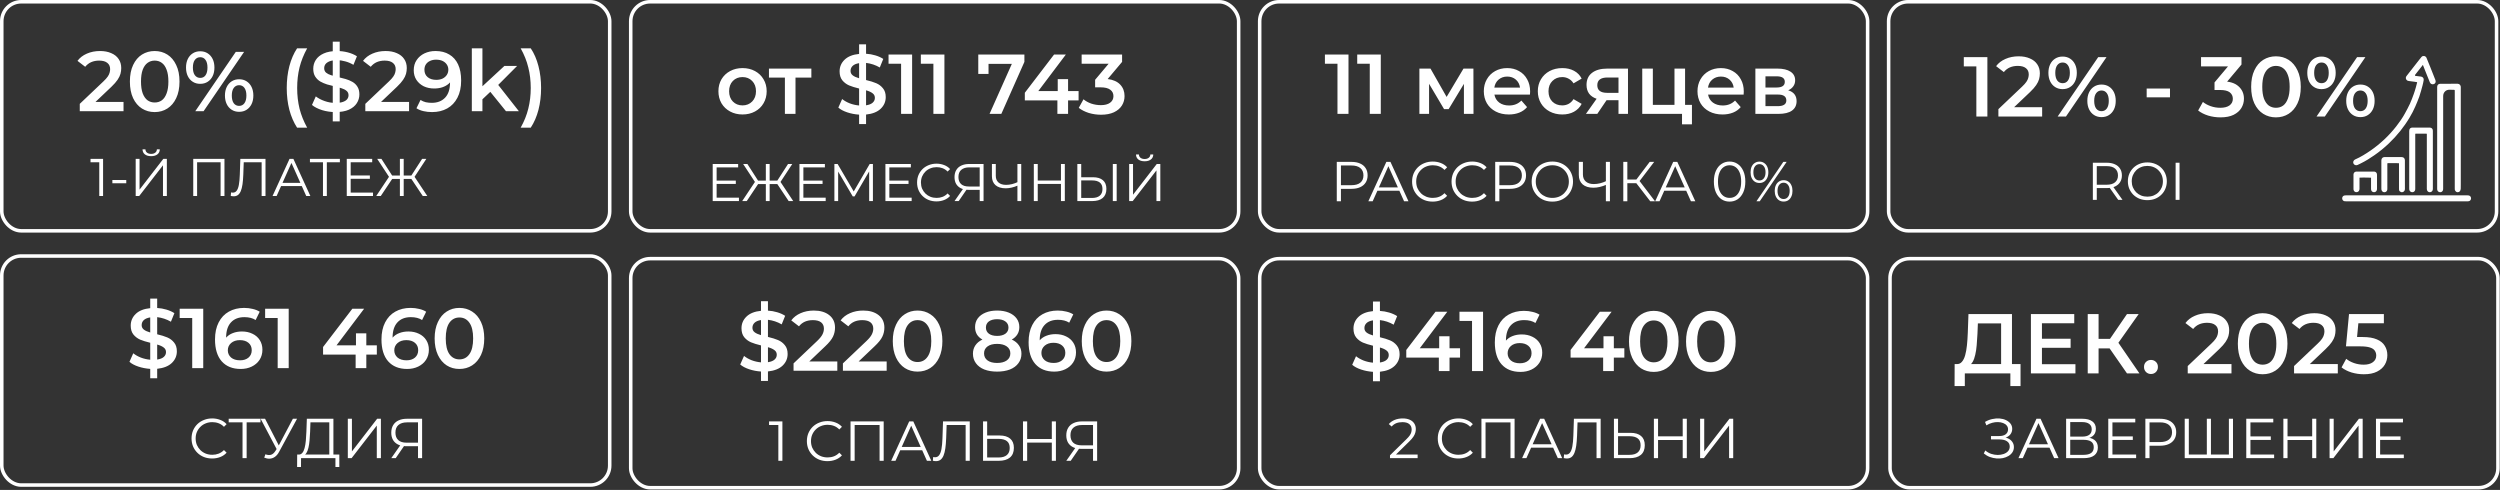 <?xml version="1.0" encoding="UTF-8"?> <svg xmlns="http://www.w3.org/2000/svg" width="944" height="185" viewBox="0 0 944 185" fill="none"><rect x="0" y="0" width="944" height="185" fill="#333333" stroke="none"/><rect x="238.159" y="97.667" width="229.557" height="86.49" rx="7.338" stroke="white" stroke-width="1.334"></rect><rect x="475.654" y="97.667" width="229.557" height="86.49" rx="7.338" stroke="white" stroke-width="1.334"></rect><path d="M293.903 174V159.763L294.583 160.485H290.397V159.125H295.433V174H293.903ZM312.455 174.128C311.336 174.128 310.302 173.944 309.353 173.575C308.404 173.193 307.582 172.662 306.888 171.982C306.194 171.302 305.648 170.501 305.252 169.58C304.869 168.66 304.678 167.654 304.678 166.563C304.678 165.472 304.869 164.466 305.252 163.545C305.648 162.625 306.194 161.824 306.888 161.144C307.596 160.464 308.425 159.94 309.374 159.572C310.323 159.189 311.357 158.998 312.477 158.998C313.553 158.998 314.566 159.182 315.515 159.55C316.464 159.905 317.265 160.443 317.917 161.165L316.918 162.164C316.309 161.541 315.636 161.095 314.899 160.825C314.162 160.542 313.369 160.4 312.519 160.4C311.627 160.4 310.798 160.556 310.033 160.868C309.268 161.165 308.602 161.597 308.035 162.164C307.469 162.717 307.022 163.368 306.697 164.119C306.385 164.856 306.229 165.67 306.229 166.563C306.229 167.455 306.385 168.277 306.697 169.028C307.022 169.765 307.469 170.416 308.035 170.983C308.602 171.535 309.268 171.967 310.033 172.279C310.798 172.577 311.627 172.725 312.519 172.725C313.369 172.725 314.162 172.584 314.899 172.3C315.636 172.017 316.309 171.564 316.918 170.94L317.917 171.939C317.265 172.662 316.464 173.207 315.515 173.575C314.566 173.944 313.546 174.128 312.455 174.128ZM321.164 174V159.125H333.68V174H332.129V160.06L332.533 160.485H322.311L322.715 160.06V174H321.164ZM336.511 174L343.311 159.125H344.862L351.662 174H350.004L343.757 160.039H344.394L338.147 174H336.511ZM339.188 170.027L339.656 168.752H348.304L348.772 170.027H339.188ZM353.429 174.128C353.23 174.128 353.039 174.114 352.855 174.085C352.671 174.071 352.465 174.036 352.239 173.979L352.366 172.577C352.607 172.633 352.841 172.662 353.067 172.662C353.705 172.662 354.215 172.414 354.597 171.918C354.994 171.408 355.292 170.629 355.49 169.58C355.688 168.518 355.816 167.158 355.872 165.5L356.085 159.125H366.179V174H364.627V160.06L365.031 160.485H357.084L357.466 160.039L357.275 165.458C357.218 166.945 357.112 168.235 356.956 169.325C356.8 170.402 356.574 171.302 356.276 172.024C355.979 172.732 355.596 173.264 355.129 173.618C354.661 173.958 354.094 174.128 353.429 174.128ZM377.423 164.438C379.18 164.438 380.519 164.835 381.439 165.628C382.374 166.407 382.842 167.569 382.842 169.113C382.842 170.714 382.346 171.932 381.354 172.768C380.363 173.59 378.946 174 377.104 174H371.197V159.125H372.748V164.438H377.423ZM377.062 172.747C378.436 172.747 379.477 172.442 380.186 171.833C380.908 171.224 381.269 170.331 381.269 169.155C381.269 167.98 380.915 167.115 380.207 166.563C379.499 165.996 378.45 165.713 377.062 165.713H372.748V172.747H377.062ZM397.164 159.125H398.715V174H397.164V159.125ZM387.856 174H386.284V159.125H387.856V174ZM397.312 167.137H387.686V165.755H397.312V167.137ZM412.725 174V169.07L413.15 169.495H408.284C407.094 169.495 406.074 169.29 405.224 168.879C404.388 168.468 403.743 167.887 403.29 167.137C402.851 166.372 402.631 165.458 402.631 164.395C402.631 163.262 402.872 162.306 403.354 161.527C403.835 160.733 404.515 160.138 405.394 159.742C406.286 159.331 407.32 159.125 408.496 159.125H414.276V174H412.725ZM402.631 174L406.286 168.773H407.901L404.31 174H402.631ZM412.725 168.624V160.039L413.15 160.485H408.56C407.171 160.485 406.095 160.818 405.33 161.484C404.579 162.136 404.204 163.092 404.204 164.353C404.204 165.571 404.558 166.513 405.266 167.179C405.974 167.831 407.023 168.157 408.411 168.157H413.15L412.725 168.624Z" fill="white"></path><path d="M297.407 133.66C297.407 135.389 296.767 136.862 295.486 138.079C294.226 139.275 292.39 140 289.978 140.257V143.843H287.352V140.289C285.773 140.182 284.278 139.894 282.869 139.424C281.46 138.954 280.34 138.357 279.507 137.631L280.948 134.397C281.738 135.037 282.698 135.581 283.83 136.03C284.961 136.457 286.135 136.724 287.352 136.83V130.426C285.837 130.063 284.566 129.668 283.542 129.241C282.538 128.793 281.695 128.152 281.012 127.32C280.329 126.466 279.987 125.345 279.987 123.958C279.987 122.228 280.617 120.755 281.877 119.539C283.136 118.322 284.961 117.596 287.352 117.361V113.743H289.978V117.297C291.173 117.361 292.337 117.564 293.468 117.906C294.621 118.247 295.624 118.695 296.478 119.25L295.166 122.485C293.543 121.545 291.814 120.969 289.978 120.755V127.224C291.515 127.587 292.785 127.982 293.789 128.409C294.813 128.836 295.667 129.476 296.35 130.33C297.055 131.162 297.407 132.273 297.407 133.66ZM284.118 123.766C284.118 124.47 284.396 125.036 284.951 125.463C285.506 125.89 286.306 126.253 287.352 126.551V120.852C286.264 121.022 285.452 121.364 284.919 121.876C284.385 122.389 284.118 123.018 284.118 123.766ZM289.978 136.766C291.109 136.595 291.942 136.265 292.476 135.774C293.031 135.283 293.308 134.674 293.308 133.948C293.308 133.222 293.02 132.646 292.444 132.219C291.867 131.771 291.045 131.397 289.978 131.098V136.766ZM316.169 136.478V140H299.645V137.215L308.547 128.761C309.551 127.8 310.223 126.968 310.565 126.263C310.928 125.537 311.109 124.822 311.109 124.118C311.109 123.072 310.757 122.271 310.052 121.716C309.348 121.161 308.313 120.884 306.946 120.884C304.662 120.884 302.912 121.663 301.695 123.221L298.781 120.98C299.656 119.806 300.83 118.898 302.303 118.258C303.798 117.596 305.463 117.265 307.299 117.265C309.732 117.265 311.675 117.842 313.127 118.994C314.578 120.147 315.304 121.716 315.304 123.701C315.304 124.918 315.048 126.06 314.535 127.128C314.023 128.195 313.041 129.412 311.589 130.778L305.601 136.478H316.169ZM334.806 136.478V140H318.283V137.215L327.185 128.761C328.188 127.8 328.861 126.968 329.202 126.263C329.565 125.537 329.747 124.822 329.747 124.118C329.747 123.072 329.394 122.271 328.69 121.716C327.985 121.161 326.95 120.884 325.584 120.884C323.3 120.884 321.549 121.663 320.332 123.221L317.418 120.98C318.294 119.806 319.468 118.898 320.941 118.258C322.435 117.596 324.1 117.265 325.936 117.265C328.37 117.265 330.312 117.842 331.764 118.994C333.216 120.147 333.941 121.716 333.941 123.701C333.941 124.918 333.685 126.06 333.173 127.128C332.661 128.195 331.679 129.412 330.227 130.778L324.239 136.478H334.806ZM346.465 140.321C344.672 140.321 343.071 139.872 341.662 138.976C340.253 138.058 339.143 136.734 338.332 135.005C337.52 133.255 337.115 131.184 337.115 128.793C337.115 126.402 337.52 124.342 338.332 122.613C339.143 120.862 340.253 119.539 341.662 118.642C343.071 117.724 344.672 117.265 346.465 117.265C348.258 117.265 349.859 117.724 351.268 118.642C352.699 119.539 353.819 120.862 354.631 122.613C355.442 124.342 355.847 126.402 355.847 128.793C355.847 131.184 355.442 133.255 354.631 135.005C353.819 136.734 352.699 138.058 351.268 138.976C349.859 139.872 348.258 140.321 346.465 140.321ZM346.465 136.702C348.066 136.702 349.326 136.04 350.244 134.717C351.183 133.393 351.653 131.419 351.653 128.793C351.653 126.167 351.183 124.192 350.244 122.869C349.326 121.545 348.066 120.884 346.465 120.884C344.885 120.884 343.626 121.545 342.687 122.869C341.769 124.192 341.31 126.167 341.31 128.793C341.31 131.419 341.769 133.393 342.687 134.717C343.626 136.04 344.885 136.702 346.465 136.702ZM382.048 128.216C383.222 128.75 384.119 129.476 384.738 130.394C385.378 131.291 385.698 132.347 385.698 133.564C385.698 134.93 385.314 136.126 384.546 137.15C383.798 138.175 382.731 138.965 381.343 139.52C379.956 140.054 378.344 140.321 376.508 140.321C374.672 140.321 373.061 140.054 371.673 139.52C370.307 138.965 369.25 138.175 368.503 137.15C367.756 136.126 367.382 134.93 367.382 133.564C367.382 132.347 367.692 131.291 368.311 130.394C368.93 129.476 369.816 128.75 370.968 128.216C370.072 127.725 369.378 127.085 368.887 126.295C368.417 125.484 368.183 124.555 368.183 123.509C368.183 122.25 368.524 121.15 369.207 120.211C369.912 119.272 370.894 118.546 372.153 118.034C373.413 117.521 374.864 117.265 376.508 117.265C378.173 117.265 379.636 117.521 380.895 118.034C382.155 118.546 383.137 119.272 383.841 120.211C384.546 121.15 384.898 122.25 384.898 123.509C384.898 124.555 384.652 125.473 384.161 126.263C383.67 127.053 382.966 127.704 382.048 128.216ZM376.508 120.531C375.206 120.531 374.171 120.809 373.402 121.364C372.655 121.919 372.281 122.698 372.281 123.701C372.281 124.662 372.655 125.431 373.402 126.007C374.171 126.562 375.206 126.84 376.508 126.84C377.832 126.84 378.878 126.562 379.646 126.007C380.415 125.431 380.799 124.662 380.799 123.701C380.799 122.698 380.404 121.919 379.614 121.364C378.846 120.809 377.81 120.531 376.508 120.531ZM376.508 137.054C378.045 137.054 379.262 136.734 380.159 136.094C381.055 135.453 381.504 134.567 381.504 133.436C381.504 132.326 381.055 131.451 380.159 130.81C379.262 130.17 378.045 129.85 376.508 129.85C374.971 129.85 373.765 130.17 372.89 130.81C372.014 131.451 371.577 132.326 371.577 133.436C371.577 134.567 372.014 135.453 372.89 136.094C373.765 136.734 374.971 137.054 376.508 137.054ZM398.582 126.167C400.055 126.167 401.378 126.455 402.553 127.032C403.727 127.587 404.645 128.387 405.306 129.433C405.968 130.479 406.299 131.685 406.299 133.052C406.299 134.503 405.936 135.784 405.21 136.894C404.485 137.983 403.503 138.826 402.264 139.424C401.026 140.022 399.639 140.321 398.102 140.321C395.028 140.321 392.637 139.36 390.929 137.439C389.242 135.517 388.399 132.764 388.399 129.177C388.399 126.658 388.858 124.513 389.776 122.741C390.694 120.948 391.975 119.592 393.619 118.674C395.284 117.735 397.205 117.265 399.382 117.265C400.535 117.265 401.613 117.393 402.617 117.649C403.641 117.884 404.527 118.236 405.274 118.706L403.737 121.844C402.627 121.118 401.208 120.755 399.479 120.755C397.322 120.755 395.636 121.417 394.419 122.741C393.202 124.064 392.594 125.975 392.594 128.473V128.505C393.256 127.736 394.099 127.16 395.124 126.776C396.148 126.37 397.301 126.167 398.582 126.167ZM397.877 137.054C399.18 137.054 400.236 136.713 401.048 136.03C401.859 135.325 402.264 134.397 402.264 133.244C402.264 132.07 401.859 131.141 401.048 130.458C400.236 129.775 399.148 129.433 397.781 129.433C396.436 129.433 395.337 129.796 394.483 130.522C393.651 131.248 393.234 132.166 393.234 133.276C393.234 134.365 393.64 135.272 394.451 135.998C395.284 136.702 396.426 137.054 397.877 137.054ZM417.825 140.321C416.032 140.321 414.431 139.872 413.022 138.976C411.613 138.058 410.503 136.734 409.692 135.005C408.881 133.255 408.475 131.184 408.475 128.793C408.475 126.402 408.881 124.342 409.692 122.613C410.503 120.862 411.613 119.539 413.022 118.642C414.431 117.724 416.032 117.265 417.825 117.265C419.618 117.265 421.22 117.724 422.629 118.642C424.059 119.539 425.18 120.862 425.991 122.613C426.802 124.342 427.208 126.402 427.208 128.793C427.208 131.184 426.802 133.255 425.991 135.005C425.18 136.734 424.059 138.058 422.629 138.976C421.22 139.872 419.618 140.321 417.825 140.321ZM417.825 136.702C419.426 136.702 420.686 136.04 421.604 134.717C422.543 133.393 423.013 131.419 423.013 128.793C423.013 126.167 422.543 124.192 421.604 122.869C420.686 121.545 419.426 120.884 417.825 120.884C416.246 120.884 414.986 121.545 414.047 122.869C413.129 124.192 412.67 126.167 412.67 128.793C412.67 131.419 413.129 133.393 414.047 134.717C414.986 136.04 416.246 136.702 417.825 136.702Z" fill="white"></path><rect x="0.667" y="96.667" width="229.557" height="86.49" rx="7.338" stroke="white" stroke-width="1.334"></rect><path d="M80.105 173.128C78.986 173.128 77.951 172.943 77.002 172.575C76.053 172.192 75.231 171.661 74.537 170.981C73.843 170.301 73.298 169.501 72.901 168.58C72.519 167.659 72.327 166.653 72.327 165.562C72.327 164.472 72.519 163.466 72.901 162.545C73.298 161.624 73.843 160.824 74.537 160.144C75.246 159.464 76.074 158.94 77.023 158.571C77.973 158.189 79.007 157.997 80.126 157.997C81.203 157.997 82.216 158.182 83.165 158.55C84.114 158.904 84.914 159.442 85.566 160.165L84.567 161.164C83.958 160.54 83.285 160.094 82.549 159.825C81.812 159.542 81.019 159.4 80.168 159.4C79.276 159.4 78.447 159.556 77.682 159.867C76.917 160.165 76.251 160.597 75.685 161.164C75.118 161.716 74.672 162.368 74.346 163.119C74.034 163.855 73.879 164.67 73.879 165.562C73.879 166.455 74.034 167.277 74.346 168.027C74.672 168.764 75.118 169.416 75.685 169.982C76.251 170.535 76.917 170.967 77.682 171.279C78.447 171.576 79.276 171.725 80.168 171.725C81.019 171.725 81.812 171.583 82.549 171.3C83.285 171.017 83.958 170.563 84.567 169.94L85.566 170.939C84.914 171.661 84.114 172.207 83.165 172.575C82.216 172.943 81.196 173.128 80.105 173.128ZM91.58 173V159.06L92.005 159.485H86.353V158.125H98.359V159.485H92.728L93.132 159.06V173H91.58ZM100.221 171.534C100.944 171.817 101.624 171.888 102.261 171.746C102.899 171.59 103.486 171.087 104.025 170.237L104.747 169.09L104.896 168.899L110.591 158.125H112.164L105.406 170.577C104.953 171.442 104.414 172.086 103.791 172.511C103.182 172.936 102.53 173.163 101.836 173.191C101.156 173.22 100.469 173.092 99.775 172.809L100.221 171.534ZM104.854 170.322L98.415 158.125H100.094L105.704 169.026L104.854 170.322ZM124.344 172.256V159.485H117.225L117.098 163.097C117.055 164.217 116.984 165.293 116.885 166.327C116.8 167.347 116.659 168.268 116.46 169.09C116.276 169.897 116.021 170.556 115.695 171.066C115.384 171.576 114.973 171.874 114.463 171.959L112.742 171.64C113.308 171.668 113.776 171.463 114.144 171.024C114.527 170.585 114.817 169.968 115.015 169.175C115.228 168.382 115.384 167.454 115.483 166.391C115.582 165.329 115.653 164.181 115.695 162.949L115.865 158.125H125.895V172.256H124.344ZM112.189 176.336L112.21 171.64H128.127V176.336H126.66V173H113.677L113.655 176.336H112.189ZM131.334 173V158.125H132.885V170.45L142.405 158.125H143.829V173H142.278V160.696L132.758 173H131.334ZM157.838 173V168.07L158.263 168.495H153.396C152.206 168.495 151.186 168.29 150.336 167.879C149.5 167.468 148.856 166.887 148.403 166.136C147.963 165.371 147.744 164.457 147.744 163.395C147.744 162.262 147.985 161.305 148.466 160.526C148.948 159.733 149.628 159.138 150.506 158.741C151.399 158.33 152.433 158.125 153.609 158.125H159.389V173H157.838ZM147.744 173L151.399 167.772H153.014L149.423 173H147.744ZM157.838 167.624V159.039L158.263 159.485H153.673C152.284 159.485 151.208 159.818 150.443 160.484C149.692 161.135 149.316 162.092 149.316 163.352C149.316 164.571 149.67 165.513 150.379 166.179C151.087 166.83 152.135 167.156 153.524 167.156H158.263L157.838 167.624Z" fill="white"></path><path d="M66.78 132.66C66.78 134.389 66.139 135.862 64.859 137.079C63.599 138.274 61.763 139 59.351 139.256V142.843H56.725V139.288C55.145 139.181 53.651 138.893 52.242 138.424C50.833 137.954 49.712 137.356 48.88 136.63L50.321 133.396C51.111 134.037 52.071 134.581 53.203 135.029C54.334 135.456 55.508 135.723 56.725 135.83V129.426C55.209 129.063 53.939 128.668 52.914 128.241C51.911 127.793 51.068 127.152 50.385 126.32C49.702 125.466 49.36 124.345 49.36 122.957C49.36 121.228 49.99 119.755 51.249 118.538C52.509 117.321 54.334 116.596 56.725 116.361V112.742H59.351V116.297C60.546 116.361 61.71 116.564 62.841 116.905C63.994 117.247 64.997 117.695 65.851 118.25L64.538 121.484C62.916 120.545 61.187 119.969 59.351 119.755V126.223C60.888 126.586 62.158 126.981 63.161 127.408C64.186 127.835 65.04 128.476 65.723 129.33C66.427 130.162 66.78 131.272 66.78 132.66ZM53.491 122.765C53.491 123.47 53.768 124.035 54.323 124.462C54.879 124.889 55.679 125.252 56.725 125.551V119.851C55.636 120.022 54.825 120.364 54.291 120.876C53.758 121.388 53.491 122.018 53.491 122.765ZM59.351 135.766C60.482 135.595 61.315 135.264 61.849 134.773C62.404 134.282 62.681 133.674 62.681 132.948C62.681 132.222 62.393 131.646 61.816 131.219C61.24 130.77 60.418 130.397 59.351 130.098V135.766ZM76.743 116.585V139H72.58V120.075H67.841V116.585H76.743ZM91.372 125.167C92.845 125.167 94.169 125.455 95.343 126.031C96.517 126.586 97.435 127.387 98.097 128.433C98.758 129.479 99.089 130.685 99.089 132.051C99.089 133.503 98.727 134.784 98.001 135.894C97.275 136.983 96.293 137.826 95.055 138.424C93.817 139.021 92.429 139.32 90.892 139.32C87.818 139.32 85.427 138.36 83.719 136.438C82.033 134.517 81.189 131.763 81.189 128.177C81.189 125.658 81.648 123.512 82.566 121.74C83.484 119.947 84.765 118.592 86.409 117.674C88.074 116.734 89.995 116.265 92.173 116.265C93.326 116.265 94.404 116.393 95.407 116.649C96.432 116.884 97.317 117.236 98.065 117.706L96.528 120.844C95.418 120.118 93.998 119.755 92.269 119.755C90.113 119.755 88.426 120.417 87.209 121.74C85.993 123.064 85.384 124.975 85.384 127.472V127.504C86.046 126.736 86.889 126.159 87.914 125.775C88.939 125.37 90.091 125.167 91.372 125.167ZM90.668 136.054C91.97 136.054 93.027 135.712 93.838 135.029C94.649 134.325 95.055 133.396 95.055 132.243C95.055 131.069 94.649 130.141 93.838 129.458C93.027 128.774 91.938 128.433 90.572 128.433C89.227 128.433 88.127 128.796 87.273 129.522C86.441 130.247 86.025 131.165 86.025 132.276C86.025 133.364 86.43 134.272 87.241 134.997C88.074 135.702 89.216 136.054 90.668 136.054ZM109.015 116.585V139H104.852V120.075H100.113V116.585H109.015ZM142.292 133.909H138.321V139H134.287V133.909H121.99V131.027L133.038 116.585H137.489L127.082 130.386H134.415V125.871H138.321V130.386H142.292V133.909ZM154.227 125.167C155.7 125.167 157.023 125.455 158.197 126.031C159.372 126.586 160.289 127.387 160.951 128.433C161.613 129.479 161.944 130.685 161.944 132.051C161.944 133.503 161.581 134.784 160.855 135.894C160.129 136.983 159.147 137.826 157.909 138.424C156.671 139.021 155.283 139.32 153.746 139.32C150.672 139.32 148.281 138.36 146.574 136.438C144.887 134.517 144.044 131.763 144.044 128.177C144.044 125.658 144.503 123.512 145.421 121.74C146.339 119.947 147.62 118.592 149.263 117.674C150.929 116.734 152.85 116.265 155.027 116.265C156.18 116.265 157.258 116.393 158.261 116.649C159.286 116.884 160.172 117.236 160.919 117.706L159.382 120.844C158.272 120.118 156.853 119.755 155.123 119.755C152.967 119.755 151.281 120.417 150.064 121.74C148.847 123.064 148.239 124.975 148.239 127.472V127.504C148.901 126.736 149.744 126.159 150.768 125.775C151.793 125.37 152.946 125.167 154.227 125.167ZM153.522 136.054C154.824 136.054 155.881 135.712 156.692 135.029C157.504 134.325 157.909 133.396 157.909 132.243C157.909 131.069 157.504 130.141 156.692 129.458C155.881 128.774 154.792 128.433 153.426 128.433C152.081 128.433 150.982 128.796 150.128 129.522C149.295 130.247 148.879 131.165 148.879 132.276C148.879 133.364 149.285 134.272 150.096 134.997C150.929 135.702 152.071 136.054 153.522 136.054ZM173.47 139.32C171.677 139.32 170.076 138.872 168.667 137.975C167.258 137.057 166.148 135.734 165.337 134.005C164.525 132.254 164.12 130.183 164.12 127.793C164.12 125.402 164.525 123.342 165.337 121.612C166.148 119.862 167.258 118.538 168.667 117.642C170.076 116.724 171.677 116.265 173.47 116.265C175.263 116.265 176.864 116.724 178.273 117.642C179.704 118.538 180.824 119.862 181.636 121.612C182.447 123.342 182.852 125.402 182.852 127.793C182.852 130.183 182.447 132.254 181.636 134.005C180.824 135.734 179.704 137.057 178.273 137.975C176.864 138.872 175.263 139.32 173.47 139.32ZM173.47 135.702C175.071 135.702 176.331 135.04 177.249 133.716C178.188 132.393 178.658 130.418 178.658 127.793C178.658 125.167 178.188 123.192 177.249 121.869C176.331 120.545 175.071 119.883 173.47 119.883C171.89 119.883 170.631 120.545 169.692 121.869C168.774 123.192 168.315 125.167 168.315 127.793C168.315 130.418 168.774 132.393 169.692 133.716C170.631 135.04 171.89 135.702 173.47 135.702Z" fill="white"></path><path d="M524.861 173.001V171.918L531.045 165.861C531.612 165.309 532.037 164.827 532.32 164.416C532.603 163.991 532.795 163.595 532.894 163.226C532.993 162.858 533.042 162.511 533.042 162.185C533.042 161.321 532.745 160.641 532.15 160.145C531.569 159.649 530.705 159.401 529.557 159.401C528.679 159.401 527.9 159.536 527.22 159.805C526.554 160.074 525.98 160.492 525.499 161.059L524.415 160.124C524.996 159.444 525.74 158.92 526.646 158.551C527.553 158.183 528.566 157.999 529.685 157.999C530.691 157.999 531.562 158.162 532.299 158.488C533.035 158.799 533.602 159.26 533.999 159.869C534.41 160.478 534.615 161.194 534.615 162.015C534.615 162.497 534.544 162.971 534.402 163.439C534.275 163.906 534.034 164.402 533.68 164.926C533.34 165.436 532.837 166.017 532.171 166.669L526.497 172.236L526.072 171.641H535.295V173.001H524.861ZM550.682 173.129C549.562 173.129 548.528 172.945 547.579 172.576C546.63 172.194 545.808 171.663 545.114 170.983C544.42 170.303 543.875 169.502 543.478 168.581C543.095 167.661 542.904 166.655 542.904 165.564C542.904 164.473 543.095 163.467 543.478 162.546C543.875 161.626 544.42 160.825 545.114 160.145C545.822 159.465 546.651 158.941 547.6 158.573C548.55 158.19 549.584 157.999 550.703 157.999C551.78 157.999 552.792 158.183 553.742 158.551C554.691 158.906 555.491 159.444 556.143 160.166L555.144 161.165C554.535 160.542 553.862 160.096 553.125 159.826C552.389 159.543 551.595 159.401 550.745 159.401C549.853 159.401 549.024 159.557 548.259 159.869C547.494 160.166 546.828 160.599 546.262 161.165C545.695 161.718 545.249 162.369 544.923 163.12C544.611 163.857 544.455 164.671 544.455 165.564C544.455 166.456 544.611 167.278 544.923 168.029C545.249 168.766 545.695 169.417 546.262 169.984C546.828 170.536 547.494 170.969 548.259 171.28C549.024 171.578 549.853 171.726 550.745 171.726C551.595 171.726 552.389 171.585 553.125 171.301C553.862 171.018 554.535 170.565 555.144 169.941L556.143 170.94C555.491 171.663 554.691 172.208 553.742 172.576C552.792 172.945 551.772 173.129 550.682 173.129ZM559.39 173.001V158.126H571.907V173.001H570.355V159.061L570.759 159.486H560.538L560.942 159.061V173.001H559.39ZM574.737 173.001L581.537 158.126H583.088L589.888 173.001H588.231L581.983 159.04H582.621L576.373 173.001H574.737ZM577.414 169.028L577.882 167.753H586.531L586.998 169.028H577.414ZM591.655 173.129C591.457 173.129 591.265 173.115 591.081 173.086C590.897 173.072 590.692 173.037 590.465 172.98L590.592 171.578C590.833 171.634 591.067 171.663 591.294 171.663C591.931 171.663 592.441 171.415 592.824 170.919C593.22 170.409 593.518 169.63 593.716 168.581C593.915 167.519 594.042 166.159 594.099 164.501L594.311 158.126H604.405V173.001H602.854V159.061L603.257 159.486H595.31L595.692 159.04L595.501 164.459C595.445 165.946 595.338 167.236 595.182 168.326C595.027 169.403 594.8 170.303 594.502 171.025C594.205 171.734 593.822 172.265 593.355 172.619C592.887 172.959 592.321 173.129 591.655 173.129ZM615.65 163.439C617.406 163.439 618.745 163.836 619.666 164.629C620.601 165.408 621.068 166.57 621.068 168.114C621.068 169.715 620.572 170.933 619.581 171.769C618.589 172.591 617.172 173.001 615.331 173.001H609.423V158.126H610.975V163.439H615.65ZM615.288 171.748C616.662 171.748 617.704 171.443 618.412 170.834C619.135 170.225 619.496 169.332 619.496 168.156C619.496 166.981 619.142 166.116 618.433 165.564C617.725 164.997 616.677 164.714 615.288 164.714H610.975V171.748H615.288ZM635.39 158.126H636.941V173.001H635.39V158.126ZM626.082 173.001H624.51V158.126H626.082V173.001ZM635.539 166.138H625.912V164.756H635.539V166.138ZM641.962 173.001V158.126H643.514V170.451L653.034 158.126H654.457V173.001H652.906V160.698L643.386 173.001H641.962Z" fill="white"></path><path d="M749.08 171.216L749.654 170.09C750.305 170.657 751.035 171.082 751.842 171.365C752.664 171.634 753.486 171.776 754.307 171.79C755.129 171.79 755.88 171.67 756.56 171.429C757.254 171.188 757.814 170.834 758.239 170.366C758.664 169.885 758.876 169.304 758.876 168.624C758.876 167.76 758.529 167.094 757.835 166.626C757.155 166.159 756.206 165.925 754.987 165.925H751.8V164.65H754.902C755.951 164.65 756.765 164.431 757.346 163.991C757.941 163.538 758.239 162.915 758.239 162.121C758.239 161.555 758.069 161.073 757.729 160.676C757.403 160.266 756.95 159.954 756.369 159.741C755.802 159.515 755.165 159.394 754.456 159.38C753.748 159.352 753.011 159.444 752.246 159.656C751.495 159.855 750.766 160.174 750.057 160.613L749.547 159.316C750.426 158.792 751.34 158.431 752.289 158.233C753.238 158.02 754.159 157.949 755.051 158.02C755.944 158.091 756.744 158.296 757.452 158.636C758.175 158.976 758.749 159.423 759.174 159.975C759.599 160.528 759.811 161.186 759.811 161.951C759.811 162.66 759.627 163.283 759.259 163.821C758.905 164.36 758.402 164.778 757.75 165.075C757.112 165.359 756.355 165.5 755.476 165.5L755.561 165.033C756.553 165.033 757.41 165.189 758.132 165.5C758.869 165.812 759.436 166.258 759.832 166.839C760.243 167.406 760.449 168.071 760.449 168.836C760.449 169.559 760.265 170.204 759.896 170.77C759.542 171.323 759.046 171.79 758.409 172.173C757.785 172.541 757.084 172.81 756.305 172.98C755.526 173.136 754.711 173.179 753.861 173.108C753.011 173.037 752.175 172.853 751.354 172.555C750.532 172.244 749.774 171.797 749.08 171.216ZM762.164 173.001L768.964 158.126H770.516L777.316 173.001H775.658L769.411 159.04H770.048L763.801 173.001H762.164ZM764.842 169.028L765.309 167.753H773.958L774.426 169.028H764.842ZM780.166 173.001V158.126H786.35C787.922 158.126 789.155 158.452 790.047 159.104C790.954 159.741 791.407 160.684 791.407 161.93C791.407 163.163 790.975 164.098 790.111 164.735C789.247 165.359 788.114 165.67 786.711 165.67L787.072 165.139C788.73 165.139 789.991 165.465 790.855 166.116C791.719 166.768 792.151 167.724 792.151 168.985C792.151 170.26 791.698 171.252 790.791 171.96C789.899 172.654 788.553 173.001 786.754 173.001H780.166ZM781.717 171.748H786.754C788.015 171.748 788.971 171.514 789.622 171.046C790.274 170.579 790.6 169.856 790.6 168.879C790.6 167.916 790.274 167.207 789.622 166.754C788.971 166.301 788.015 166.074 786.754 166.074H781.717V171.748ZM781.717 164.863H786.265C787.412 164.863 788.291 164.636 788.9 164.183C789.523 163.715 789.835 163.028 789.835 162.121C789.835 161.215 789.523 160.535 788.9 160.081C788.291 159.614 787.412 159.38 786.265 159.38H781.717V164.863ZM797.485 164.778H805.348V166.116H797.485V164.778ZM797.655 171.641H806.602V173.001H796.083V158.126H806.283V159.486H797.655V171.641ZM810.091 173.001V158.126H815.658C816.919 158.126 818.003 158.332 818.909 158.743C819.816 159.139 820.51 159.72 820.992 160.485C821.488 161.236 821.736 162.15 821.736 163.226C821.736 164.275 821.488 165.181 820.992 165.946C820.51 166.697 819.816 167.278 818.909 167.689C818.003 168.1 816.919 168.305 815.658 168.305H810.962L811.663 167.561V173.001H810.091ZM811.663 167.689L810.962 166.924H815.616C817.103 166.924 818.229 166.605 818.994 165.968C819.773 165.316 820.163 164.402 820.163 163.226C820.163 162.036 819.773 161.116 818.994 160.464C818.229 159.812 817.103 159.486 815.616 159.486H810.962L811.663 158.743V167.689ZM833.683 171.641L833.3 172.066V158.126H834.851V172.066L834.426 171.641H842.055L841.63 172.066V158.126H843.181V173.001H824.949V158.126H826.5V172.066L826.096 171.641H833.683ZM849.594 164.778H857.456V166.116H849.594V164.778ZM849.764 171.641H858.71V173.001H848.191V158.126H858.391V159.486H849.764V171.641ZM873.079 158.126H874.63V173.001H873.079V158.126ZM863.771 173.001H862.199V158.126H863.771V173.001ZM873.227 166.138H863.601V164.756H873.227V166.138ZM879.651 173.001V158.126H881.202V170.451L890.722 158.126H892.146V173.001H890.595V160.698L881.075 173.001H879.651ZM898.568 164.778H906.431V166.116H898.568V164.778ZM898.738 171.641H907.684V173.001H897.166V158.126H907.366V159.486H898.738V171.641Z" fill="white"></path><path d="M528.492 133.775C528.492 135.504 527.852 136.977 526.571 138.193C525.311 139.389 523.475 140.115 521.063 140.371V143.957H518.437V140.403C516.858 140.296 515.363 140.008 513.954 139.538C512.545 139.069 511.425 138.471 510.592 137.745L512.033 134.511C512.823 135.151 513.783 135.696 514.915 136.144C516.046 136.571 517.22 136.838 518.437 136.945V130.54C516.922 130.177 515.651 129.783 514.627 129.356C513.623 128.907 512.78 128.267 512.097 127.434C511.414 126.58 511.072 125.46 511.072 124.072C511.072 122.343 511.702 120.87 512.962 119.653C514.221 118.436 516.046 117.71 518.437 117.476V113.857H521.063V117.412C522.258 117.476 523.422 117.678 524.553 118.02C525.706 118.362 526.709 118.81 527.563 119.365L526.25 122.599C524.628 121.66 522.899 121.083 521.063 120.87V127.338C522.6 127.701 523.87 128.096 524.874 128.523C525.898 128.95 526.752 129.59 527.435 130.444C528.14 131.277 528.492 132.387 528.492 133.775ZM515.203 123.88C515.203 124.584 515.481 125.15 516.036 125.577C516.591 126.004 517.391 126.367 518.437 126.666V120.966C517.349 121.137 516.537 121.478 516.004 121.991C515.47 122.503 515.203 123.133 515.203 123.88ZM521.063 136.881C522.194 136.71 523.027 136.379 523.561 135.888C524.116 135.397 524.393 134.789 524.393 134.063C524.393 133.337 524.105 132.76 523.529 132.334C522.952 131.885 522.13 131.512 521.063 131.213V136.881ZM551.313 135.023H547.342V140.115H543.307V135.023H531.011V132.141L542.059 117.7H546.51L536.103 131.501H543.435V126.986H547.342V131.501H551.313V135.023ZM560.001 117.7V140.115H555.838V121.19H551.099V117.7H560.001ZM574.63 126.281C576.103 126.281 577.427 126.57 578.601 127.146C579.775 127.701 580.693 128.502 581.355 129.548C582.016 130.594 582.347 131.8 582.347 133.166C582.347 134.618 581.984 135.899 581.259 137.009C580.533 138.097 579.551 138.941 578.313 139.538C577.074 140.136 575.687 140.435 574.15 140.435C571.076 140.435 568.685 139.474 566.977 137.553C565.29 135.632 564.447 132.878 564.447 129.292C564.447 126.772 564.906 124.627 565.824 122.855C566.742 121.062 568.023 119.706 569.667 118.788C571.332 117.849 573.253 117.38 575.431 117.38C576.583 117.38 577.661 117.508 578.665 117.764C579.689 117.999 580.575 118.351 581.323 118.821L579.786 121.959C578.675 121.233 577.256 120.87 575.527 120.87C573.371 120.87 571.684 121.532 570.467 122.855C569.25 124.179 568.642 126.089 568.642 128.587V128.619C569.304 127.851 570.147 127.274 571.172 126.89C572.196 126.484 573.349 126.281 574.63 126.281ZM573.926 137.169C575.228 137.169 576.285 136.827 577.096 136.144C577.907 135.44 578.313 134.511 578.313 133.358C578.313 132.184 577.907 131.255 577.096 130.572C576.285 129.889 575.196 129.548 573.83 129.548C572.485 129.548 571.385 129.911 570.531 130.636C569.699 131.362 569.282 132.28 569.282 133.39C569.282 134.479 569.688 135.386 570.499 136.112C571.332 136.817 572.474 137.169 573.926 137.169ZM613.354 135.023H609.384V140.115H605.349V135.023H593.053V132.141L604.1 117.7H608.551L598.144 131.501H605.477V126.986H609.384V131.501H613.354V135.023ZM624.456 140.435C622.663 140.435 621.062 139.987 619.653 139.09C618.244 138.172 617.134 136.849 616.323 135.119C615.512 133.369 615.106 131.298 615.106 128.907C615.106 126.516 615.512 124.456 616.323 122.727C617.134 120.977 618.244 119.653 619.653 118.756C621.062 117.839 622.663 117.38 624.456 117.38C626.25 117.38 627.851 117.839 629.26 118.756C630.69 119.653 631.811 120.977 632.622 122.727C633.433 124.456 633.839 126.516 633.839 128.907C633.839 131.298 633.433 133.369 632.622 135.119C631.811 136.849 630.69 138.172 629.26 139.09C627.851 139.987 626.25 140.435 624.456 140.435ZM624.456 136.817C626.057 136.817 627.317 136.155 628.235 134.831C629.174 133.508 629.644 131.533 629.644 128.907C629.644 126.281 629.174 124.307 628.235 122.983C627.317 121.66 626.057 120.998 624.456 120.998C622.877 120.998 621.617 121.66 620.678 122.983C619.76 124.307 619.301 126.281 619.301 128.907C619.301 131.533 619.76 133.508 620.678 134.831C621.617 136.155 622.877 136.817 624.456 136.817ZM646.002 140.435C644.209 140.435 642.608 139.987 641.199 139.09C639.79 138.172 638.68 136.849 637.869 135.119C637.057 133.369 636.652 131.298 636.652 128.907C636.652 126.516 637.057 124.456 637.869 122.727C638.68 120.977 639.79 119.653 641.199 118.756C642.608 117.839 644.209 117.38 646.002 117.38C647.795 117.38 649.396 117.839 650.805 118.756C652.236 119.653 653.356 120.977 654.168 122.727C654.979 124.456 655.384 126.516 655.384 128.907C655.384 131.298 654.979 133.369 654.168 135.119C653.356 136.849 652.236 138.172 650.805 139.09C649.396 139.987 647.795 140.435 646.002 140.435ZM646.002 136.817C647.603 136.817 648.863 136.155 649.781 134.831C650.72 133.508 651.19 131.533 651.19 128.907C651.19 126.281 650.72 124.307 649.781 122.983C648.863 121.66 647.603 120.998 646.002 120.998C644.422 120.998 643.163 121.66 642.224 122.983C641.306 124.307 640.847 126.281 640.847 128.907C640.847 131.533 641.306 133.508 642.224 134.831C643.163 136.155 644.422 136.817 646.002 136.817Z" fill="white"></path><rect x="0.667" y="0.667" width="229.557" height="86.49" rx="7.338" stroke="white" stroke-width="1.334"></rect><rect x="713.144" y="0.667" width="229.557" height="86.49" rx="7.338" stroke="white" stroke-width="1.334"></rect><rect x="238.158" y="0.667" width="229.557" height="86.49" rx="7.338" stroke="white" stroke-width="1.334"></rect><rect x="475.653" y="0.667" width="229.557" height="86.49" rx="7.338" stroke="white" stroke-width="1.334"></rect><path d="M37.482 74V60.591L38.123 61.272H34.18V59.991H38.923V74H37.482ZM42.432 69.197V67.956H47.676V69.197H42.432ZM51.235 74V59.991H52.696V71.598L61.662 59.991H63.003V74H61.542V62.412L52.576 74H51.235ZM57.079 58.97C56.078 58.97 55.284 58.743 54.697 58.289C54.123 57.836 53.83 57.202 53.816 56.388H54.917C54.931 56.922 55.131 57.342 55.518 57.649C55.918 57.956 56.438 58.109 57.079 58.109C57.719 58.109 58.233 57.956 58.62 57.649C59.02 57.342 59.227 56.922 59.24 56.388H60.341C60.328 57.202 60.027 57.836 59.44 58.289C58.853 58.743 58.066 58.97 57.079 58.97ZM72.968 74V59.991H84.756V74H83.295V60.871L83.675 61.272H74.049L74.429 60.871V74H72.968ZM88.247 74.12C88.061 74.12 87.88 74.107 87.707 74.08C87.534 74.067 87.34 74.033 87.127 73.98L87.247 72.659C87.474 72.713 87.694 72.739 87.907 72.739C88.507 72.739 88.988 72.506 89.348 72.039C89.722 71.558 90.002 70.825 90.189 69.837C90.376 68.837 90.496 67.556 90.549 65.995L90.749 59.991H100.255V74H98.794V60.871L99.175 61.272H91.69L92.05 60.851L91.87 65.955C91.816 67.356 91.716 68.57 91.57 69.597C91.423 70.611 91.209 71.458 90.929 72.139C90.649 72.806 90.289 73.306 89.848 73.64C89.408 73.96 88.874 74.12 88.247 74.12ZM102.92 74L109.325 59.991H110.786L117.19 74H115.629L109.745 60.851H110.345L104.461 74H102.92ZM105.442 70.257L105.882 69.057H114.028L114.468 70.257H105.442ZM121.953 74V60.871L122.353 61.272H117.029V59.991H128.337V61.272H123.033L123.414 60.871V74H121.953ZM132.257 66.255H139.662V67.516H132.257V66.255ZM132.418 72.719H140.843V74H130.937V59.991H140.543V61.272H132.418V72.719ZM159.624 74L154.96 67.015L156.221 66.295L161.345 74H159.624ZM151.978 67.576V66.275H155.981V67.576H151.978ZM156.281 67.155L154.92 66.915L159.383 59.991H160.984L156.281 67.155ZM143.793 74H142.072L147.195 66.295L148.456 67.015L143.793 74ZM152.439 74H150.998V59.991H152.439V74ZM151.438 67.576H147.435V66.275H151.438V67.576ZM147.135 67.155L142.432 59.991H144.033L148.476 66.915L147.135 67.155Z" fill="white"></path><path d="M30.121 42V39.214L39.023 30.761C39.77 30.056 40.325 29.437 40.688 28.903C41.051 28.369 41.286 27.879 41.392 27.43C41.52 26.961 41.584 26.523 41.584 26.117C41.584 25.093 41.232 24.303 40.528 23.748C39.823 23.171 38.788 22.883 37.422 22.883C36.333 22.883 35.34 23.075 34.444 23.46C33.568 23.844 32.81 24.431 32.17 25.221L29.256 22.979C30.131 21.805 31.305 20.898 32.779 20.258C34.273 19.596 35.938 19.265 37.774 19.265C39.396 19.265 40.805 19.532 42.001 20.065C43.218 20.578 44.146 21.314 44.787 22.275C45.448 23.235 45.779 24.378 45.779 25.701C45.779 26.427 45.683 27.153 45.491 27.879C45.299 28.583 44.936 29.33 44.402 30.12C43.869 30.91 43.089 31.796 42.065 32.778L34.412 40.047L33.547 38.478H46.644V42H30.121ZM58.397 42.32C56.625 42.32 55.024 41.872 53.593 40.975C52.184 40.079 51.074 38.776 50.263 37.069C49.452 35.34 49.046 33.248 49.046 30.793C49.046 28.337 49.452 26.256 50.263 24.548C51.074 22.819 52.184 21.506 53.593 20.61C55.024 19.713 56.625 19.265 58.397 19.265C60.19 19.265 61.791 19.713 63.2 20.61C64.609 21.506 65.719 22.819 66.53 24.548C67.363 26.256 67.779 28.337 67.779 30.793C67.779 33.248 67.363 35.34 66.53 37.069C65.719 38.776 64.609 40.079 63.2 40.975C61.791 41.872 60.19 42.32 58.397 42.32ZM58.397 38.702C59.443 38.702 60.35 38.424 61.118 37.869C61.887 37.293 62.485 36.418 62.912 35.243C63.36 34.069 63.584 32.586 63.584 30.793C63.584 28.978 63.36 27.494 62.912 26.341C62.485 25.167 61.887 24.303 61.118 23.748C60.35 23.171 59.443 22.883 58.397 22.883C57.393 22.883 56.497 23.171 55.707 23.748C54.938 24.303 54.33 25.167 53.882 26.341C53.455 27.494 53.241 28.978 53.241 30.793C53.241 32.586 53.455 34.069 53.882 35.243C54.33 36.418 54.938 37.293 55.707 37.869C56.497 38.424 57.393 38.702 58.397 38.702ZM73.73 42L89.036 19.585H92.174L76.868 42H73.73ZM75.587 31.657C74.541 31.657 73.613 31.401 72.802 30.889C71.99 30.376 71.361 29.661 70.912 28.743C70.464 27.825 70.24 26.747 70.24 25.509C70.24 24.271 70.464 23.193 70.912 22.275C71.361 21.357 71.99 20.642 72.802 20.129C73.613 19.617 74.541 19.361 75.587 19.361C76.676 19.361 77.615 19.617 78.405 20.129C79.216 20.642 79.846 21.357 80.295 22.275C80.743 23.193 80.967 24.271 80.967 25.509C80.967 26.747 80.743 27.825 80.295 28.743C79.846 29.661 79.216 30.376 78.405 30.889C77.615 31.401 76.676 31.657 75.587 31.657ZM75.619 29.416C76.473 29.416 77.135 29.085 77.605 28.423C78.096 27.74 78.341 26.768 78.341 25.509C78.341 24.25 78.096 23.289 77.605 22.627C77.135 21.944 76.473 21.602 75.619 21.602C74.766 21.602 74.082 21.944 73.57 22.627C73.079 23.31 72.834 24.271 72.834 25.509C72.834 26.747 73.079 27.708 73.57 28.391C74.082 29.074 74.766 29.416 75.619 29.416ZM90.285 42.224C89.239 42.224 88.311 41.968 87.499 41.456C86.688 40.943 86.058 40.228 85.61 39.31C85.162 38.392 84.938 37.314 84.938 36.076C84.938 34.838 85.162 33.76 85.61 32.842C86.058 31.924 86.688 31.209 87.499 30.696C88.311 30.184 89.239 29.928 90.285 29.928C91.374 29.928 92.313 30.184 93.103 30.696C93.914 31.209 94.544 31.924 94.992 32.842C95.441 33.76 95.665 34.838 95.665 36.076C95.665 37.314 95.441 38.392 94.992 39.31C94.544 40.228 93.914 40.943 93.103 41.456C92.313 41.968 91.374 42.224 90.285 42.224ZM90.285 39.983C91.139 39.983 91.812 39.641 92.303 38.958C92.794 38.275 93.039 37.314 93.039 36.076C93.039 34.838 92.794 33.877 92.303 33.194C91.812 32.511 91.139 32.169 90.285 32.169C89.453 32.169 88.78 32.511 88.268 33.194C87.777 33.856 87.531 34.816 87.531 36.076C87.531 37.336 87.777 38.307 88.268 38.99C88.78 39.652 89.453 39.983 90.285 39.983ZM112.179 48.212C110.919 46.27 109.948 44.028 109.265 41.488C108.603 38.926 108.272 36.172 108.272 33.226C108.272 30.28 108.603 27.526 109.265 24.965C109.948 22.381 110.919 20.14 112.179 18.24H115.989C114.687 20.588 113.727 22.99 113.108 25.445C112.51 27.879 112.211 30.472 112.211 33.226C112.211 35.98 112.51 38.584 113.108 41.039C113.727 43.473 114.687 45.864 115.989 48.212H112.179ZM125.65 45.843V15.742H128.275V45.843H125.65ZM126.642 42.32C124.892 42.32 123.216 42.075 121.615 41.584C120.014 41.071 118.744 40.42 117.804 39.63L119.245 36.396C120.142 37.101 121.252 37.688 122.576 38.157C123.899 38.627 125.255 38.862 126.642 38.862C127.816 38.862 128.766 38.734 129.492 38.478C130.218 38.221 130.752 37.88 131.093 37.453C131.435 37.005 131.606 36.503 131.606 35.948C131.606 35.265 131.36 34.721 130.869 34.315C130.378 33.888 129.738 33.557 128.948 33.322C128.179 33.066 127.315 32.831 126.354 32.618C125.415 32.404 124.465 32.159 123.504 31.881C122.565 31.582 121.7 31.209 120.91 30.761C120.142 30.291 119.512 29.672 119.021 28.903C118.53 28.135 118.285 27.153 118.285 25.957C118.285 24.741 118.605 23.63 119.245 22.627C119.907 21.602 120.9 20.791 122.223 20.193C123.568 19.574 125.265 19.265 127.315 19.265C128.66 19.265 129.994 19.436 131.317 19.777C132.641 20.119 133.794 20.61 134.776 21.25L133.463 24.484C132.46 23.887 131.424 23.449 130.357 23.171C129.289 22.872 128.265 22.723 127.283 22.723C126.13 22.723 125.191 22.862 124.465 23.139C123.76 23.417 123.237 23.78 122.896 24.228C122.576 24.676 122.415 25.189 122.415 25.765C122.415 26.448 122.65 27.003 123.12 27.43C123.611 27.836 124.241 28.156 125.009 28.391C125.799 28.626 126.674 28.86 127.635 29.095C128.596 29.309 129.546 29.554 130.485 29.832C131.446 30.109 132.31 30.472 133.079 30.921C133.868 31.369 134.498 31.977 134.968 32.746C135.459 33.514 135.704 34.486 135.704 35.66C135.704 36.855 135.373 37.965 134.712 38.99C134.071 39.993 133.079 40.804 131.734 41.424C130.389 42.021 128.692 42.32 126.642 42.32ZM137.943 42V39.214L146.845 30.761C147.592 30.056 148.147 29.437 148.51 28.903C148.873 28.369 149.108 27.879 149.214 27.43C149.342 26.961 149.407 26.523 149.407 26.117C149.407 25.093 149.054 24.303 148.35 23.748C147.645 23.171 146.61 22.883 145.244 22.883C144.155 22.883 143.162 23.075 142.266 23.46C141.391 23.844 140.633 24.431 139.992 25.221L137.078 22.979C137.954 21.805 139.128 20.898 140.601 20.258C142.095 19.596 143.76 19.265 145.596 19.265C147.218 19.265 148.627 19.532 149.823 20.065C151.04 20.578 151.968 21.314 152.609 22.275C153.27 23.235 153.601 24.378 153.601 25.701C153.601 26.427 153.505 27.153 153.313 27.879C153.121 28.583 152.758 29.33 152.224 30.12C151.691 30.91 150.912 31.796 149.887 32.778L142.234 40.047L141.369 38.478H154.466V42H137.943ZM164.426 19.265C166.475 19.265 168.215 19.702 169.645 20.578C171.097 21.432 172.207 22.68 172.975 24.324C173.744 25.968 174.128 27.996 174.128 30.408C174.128 32.97 173.658 35.137 172.719 36.909C171.801 38.68 170.52 40.025 168.877 40.943C167.233 41.861 165.322 42.32 163.145 42.32C162.013 42.32 160.935 42.203 159.911 41.968C158.886 41.733 158 41.37 157.253 40.879L158.79 37.741C159.409 38.147 160.081 38.435 160.807 38.606C161.533 38.755 162.28 38.83 163.049 38.83C165.162 38.83 166.838 38.179 168.076 36.877C169.314 35.574 169.933 33.653 169.933 31.113C169.933 30.707 169.923 30.238 169.901 29.704C169.88 29.149 169.805 28.594 169.677 28.039L170.958 29.448C170.595 30.323 170.072 31.059 169.389 31.657C168.706 32.233 167.905 32.671 166.987 32.97C166.069 33.269 165.055 33.418 163.945 33.418C162.494 33.418 161.181 33.141 160.007 32.586C158.854 32.009 157.936 31.209 157.253 30.184C156.57 29.138 156.228 27.921 156.228 26.534C156.228 25.039 156.591 23.759 157.317 22.691C158.043 21.602 159.025 20.759 160.263 20.161C161.522 19.564 162.91 19.265 164.426 19.265ZM164.65 22.531C163.796 22.531 163.038 22.691 162.376 23.011C161.714 23.31 161.191 23.748 160.807 24.324C160.444 24.879 160.263 25.552 160.263 26.341C160.263 27.516 160.668 28.444 161.48 29.127C162.291 29.811 163.38 30.152 164.746 30.152C165.642 30.152 166.432 29.992 167.115 29.672C167.799 29.33 168.332 28.871 168.716 28.295C169.101 27.697 169.293 27.035 169.293 26.309C169.293 25.605 169.111 24.975 168.748 24.42C168.386 23.844 167.863 23.385 167.179 23.043C166.496 22.702 165.653 22.531 164.65 22.531ZM181.427 38.19L181.524 33.162L190.458 24.901H195.261L187.672 32.522L185.558 34.283L181.427 38.19ZM178.161 42V18.24H182.164V42H178.161ZM191.066 42L184.822 34.283L187.351 31.081L195.933 42H191.066ZM200.408 48.212H196.597C197.921 45.864 198.882 43.473 199.479 41.039C200.098 38.584 200.408 35.98 200.408 33.226C200.408 30.472 200.098 27.879 199.479 25.445C198.882 22.99 197.921 20.588 196.597 18.24H200.408C201.689 20.14 202.66 22.381 203.322 24.965C203.984 27.526 204.315 30.28 204.315 33.226C204.315 36.172 203.984 38.926 203.322 41.488C202.66 44.028 201.689 46.27 200.408 48.212Z" fill="white"></path><path d="M790.261 75.458V61.448H795.505C796.692 61.448 797.713 61.642 798.567 62.029C799.421 62.402 800.074 62.949 800.528 63.67C800.995 64.377 801.229 65.238 801.229 66.252C801.229 67.239 800.995 68.093 800.528 68.813C800.074 69.52 799.421 70.067 798.567 70.454C797.713 70.828 796.692 71.015 795.505 71.015H791.082L791.742 70.334V75.458H790.261ZM799.828 75.458L796.225 70.374H797.826L801.449 75.458H799.828ZM791.742 70.454L791.082 69.754H795.465C796.866 69.754 797.926 69.447 798.647 68.833C799.381 68.22 799.748 67.359 799.748 66.252C799.748 65.131 799.381 64.264 798.647 63.65C797.926 63.036 796.866 62.729 795.465 62.729H791.082L791.742 62.029V70.454ZM810.848 75.578C809.794 75.578 808.813 75.404 807.906 75.058C807.012 74.697 806.232 74.197 805.565 73.556C804.911 72.903 804.397 72.149 804.024 71.295C803.663 70.428 803.483 69.48 803.483 68.453C803.483 67.426 803.663 66.485 804.024 65.631C804.397 64.764 804.911 64.01 805.565 63.37C806.232 62.716 807.012 62.216 807.906 61.869C808.8 61.508 809.781 61.328 810.848 61.328C811.902 61.328 812.876 61.508 813.77 61.869C814.664 62.216 815.438 62.709 816.092 63.35C816.759 63.99 817.272 64.744 817.633 65.611C818.006 66.478 818.193 67.426 818.193 68.453C818.193 69.48 818.006 70.428 817.633 71.295C817.272 72.162 816.759 72.916 816.092 73.556C815.438 74.197 814.664 74.697 813.77 75.058C812.876 75.404 811.902 75.578 810.848 75.578ZM810.848 74.257C811.689 74.257 812.463 74.117 813.17 73.837C813.89 73.543 814.511 73.136 815.031 72.616C815.565 72.082 815.978 71.468 816.272 70.775C816.565 70.067 816.712 69.294 816.712 68.453C816.712 67.612 816.565 66.845 816.272 66.151C815.978 65.444 815.565 64.831 815.031 64.31C814.511 63.777 813.89 63.37 813.17 63.09C812.463 62.796 811.689 62.649 810.848 62.649C810.008 62.649 809.227 62.796 808.507 63.09C807.786 63.37 807.159 63.777 806.625 64.31C806.105 64.831 805.691 65.444 805.384 66.151C805.091 66.845 804.944 67.612 804.944 68.453C804.944 69.28 805.091 70.047 805.384 70.755C805.691 71.462 806.105 72.082 806.625 72.616C807.159 73.136 807.786 73.543 808.507 73.837C809.227 74.117 810.008 74.257 810.848 74.257ZM821.513 75.458V61.448H822.994V75.458H821.513Z" fill="white"></path><path d="M746.271 43.998V23.185L748.096 25.074H741.532V21.584H750.434V43.998H746.271ZM754.592 43.998V41.213L763.494 32.759C764.241 32.054 764.796 31.436 765.159 30.902C765.522 30.368 765.757 29.877 765.864 29.429C765.992 28.959 766.056 28.521 766.056 28.116C766.056 27.091 765.704 26.301 764.999 25.746C764.295 25.17 763.259 24.882 761.893 24.882C760.804 24.882 759.812 25.074 758.915 25.458C758.04 25.842 757.282 26.429 756.642 27.219L753.728 24.978C754.603 23.804 755.777 22.896 757.25 22.256C758.744 21.594 760.409 21.263 762.245 21.263C763.868 21.263 765.277 21.53 766.472 22.064C767.689 22.576 768.618 23.313 769.258 24.273C769.92 25.234 770.251 26.376 770.251 27.7C770.251 28.425 770.155 29.151 769.962 29.877C769.77 30.582 769.407 31.329 768.874 32.119C768.34 32.908 767.561 33.794 766.536 34.776L758.883 42.045L758.019 40.476H771.115V43.998H754.592ZM776.969 43.998L792.275 21.584H795.413L780.107 43.998H776.969ZM778.826 33.656C777.78 33.656 776.851 33.399 776.04 32.887C775.229 32.375 774.599 31.66 774.151 30.742C773.702 29.824 773.478 28.746 773.478 27.508C773.478 26.269 773.702 25.191 774.151 24.273C774.599 23.355 775.229 22.64 776.04 22.128C776.851 21.616 777.78 21.359 778.826 21.359C779.915 21.359 780.854 21.616 781.644 22.128C782.455 22.64 783.085 23.355 783.533 24.273C783.981 25.191 784.206 26.269 784.206 27.508C784.206 28.746 783.981 29.824 783.533 30.742C783.085 31.66 782.455 32.375 781.644 32.887C780.854 33.399 779.915 33.656 778.826 33.656ZM778.858 31.414C779.712 31.414 780.374 31.083 780.843 30.422C781.334 29.738 781.58 28.767 781.58 27.508C781.58 26.248 781.334 25.287 780.843 24.626C780.374 23.942 779.712 23.601 778.858 23.601C778.004 23.601 777.321 23.942 776.809 24.626C776.318 25.309 776.072 26.269 776.072 27.508C776.072 28.746 776.318 29.706 776.809 30.389C777.321 31.073 778.004 31.414 778.858 31.414ZM793.524 44.223C792.478 44.223 791.549 43.967 790.738 43.454C789.927 42.942 789.297 42.227 788.849 41.309C788.4 40.391 788.176 39.313 788.176 38.075C788.176 36.836 788.4 35.758 788.849 34.84C789.297 33.922 789.927 33.207 790.738 32.695C791.549 32.183 792.478 31.927 793.524 31.927C794.612 31.927 795.552 32.183 796.342 32.695C797.153 33.207 797.783 33.922 798.231 34.84C798.679 35.758 798.903 36.836 798.903 38.075C798.903 39.313 798.679 40.391 798.231 41.309C797.783 42.227 797.153 42.942 796.342 43.454C795.552 43.967 794.612 44.223 793.524 44.223ZM793.524 41.981C794.378 41.981 795.05 41.64 795.541 40.956C796.032 40.273 796.278 39.313 796.278 38.075C796.278 36.836 796.032 35.876 795.541 35.193C795.05 34.51 794.378 34.168 793.524 34.168C792.691 34.168 792.019 34.51 791.506 35.193C791.015 35.854 790.77 36.815 790.77 38.075C790.77 39.334 791.015 40.305 791.506 40.989C792.019 41.65 792.691 41.981 793.524 41.981ZM810.582 36.762V33.431H819.388V36.762H810.582ZM838.445 44.319C836.865 44.319 835.318 44.095 833.802 43.646C832.308 43.177 831.048 42.536 830.023 41.725L831.817 38.491C832.628 39.153 833.61 39.686 834.763 40.092C835.915 40.498 837.121 40.7 838.381 40.7C839.875 40.7 841.039 40.401 841.871 39.804C842.704 39.185 843.12 38.352 843.12 37.306C843.12 36.281 842.736 35.47 841.967 34.872C841.199 34.275 839.961 33.976 838.253 33.976H836.204V31.126L842.608 23.505L843.152 25.074H831.112V21.584H846.386V24.369L839.982 31.991L837.805 30.71H839.053C841.807 30.71 843.867 31.329 845.234 32.567C846.621 33.784 847.315 35.353 847.315 37.274C847.315 38.533 846.995 39.697 846.354 40.764C845.714 41.832 844.732 42.696 843.408 43.358C842.106 43.998 840.452 44.319 838.445 44.319ZM859.388 44.319C857.616 44.319 856.015 43.87 854.585 42.974C853.176 42.077 852.066 40.775 851.255 39.067C850.443 37.338 850.038 35.246 850.038 32.791C850.038 30.336 850.443 28.255 851.255 26.547C852.066 24.818 853.176 23.505 854.585 22.608C856.015 21.712 857.616 21.263 859.388 21.263C861.181 21.263 862.782 21.712 864.191 22.608C865.6 23.505 866.71 24.818 867.521 26.547C868.354 28.255 868.77 30.336 868.77 32.791C868.77 35.246 868.354 37.338 867.521 39.067C866.71 40.775 865.6 42.077 864.191 42.974C862.782 43.87 861.181 44.319 859.388 44.319ZM859.388 40.7C860.434 40.7 861.341 40.423 862.11 39.868C862.878 39.291 863.476 38.416 863.903 37.242C864.351 36.068 864.576 34.584 864.576 32.791C864.576 30.977 864.351 29.493 863.903 28.34C863.476 27.166 862.878 26.301 862.11 25.746C861.341 25.17 860.434 24.882 859.388 24.882C858.385 24.882 857.488 25.17 856.698 25.746C855.93 26.301 855.321 27.166 854.873 28.34C854.446 29.493 854.233 30.977 854.233 32.791C854.233 34.584 854.446 36.068 854.873 37.242C855.321 38.416 855.93 39.291 856.698 39.868C857.488 40.423 858.385 40.7 859.388 40.7ZM874.722 43.998L890.028 21.584H893.166L877.86 43.998H874.722ZM876.579 33.656C875.533 33.656 874.604 33.399 873.793 32.887C872.982 32.375 872.352 31.66 871.904 30.742C871.455 29.824 871.231 28.746 871.231 27.508C871.231 26.269 871.455 25.191 871.904 24.273C872.352 23.355 872.982 22.64 873.793 22.128C874.604 21.616 875.533 21.359 876.579 21.359C877.668 21.359 878.607 21.616 879.397 22.128C880.208 22.64 880.838 23.355 881.286 24.273C881.734 25.191 881.958 26.269 881.958 27.508C881.958 28.746 881.734 29.824 881.286 30.742C880.838 31.66 880.208 32.375 879.397 32.887C878.607 33.399 877.668 33.656 876.579 33.656ZM876.611 31.414C877.465 31.414 878.127 31.083 878.596 30.422C879.087 29.738 879.333 28.767 879.333 27.508C879.333 26.248 879.087 25.287 878.596 24.626C878.127 23.942 877.465 23.601 876.611 23.601C875.757 23.601 875.074 23.942 874.561 24.626C874.07 25.309 873.825 26.269 873.825 27.508C873.825 28.746 874.07 29.706 874.561 30.389C875.074 31.073 875.757 31.414 876.611 31.414ZM891.277 44.223C890.231 44.223 889.302 43.967 888.491 43.454C887.68 42.942 887.05 42.227 886.602 41.309C886.153 40.391 885.929 39.313 885.929 38.075C885.929 36.836 886.153 35.758 886.602 34.84C887.05 33.922 887.68 33.207 888.491 32.695C889.302 32.183 890.231 31.927 891.277 31.927C892.365 31.927 893.305 32.183 894.095 32.695C894.906 33.207 895.535 33.922 895.984 34.84C896.432 35.758 896.656 36.836 896.656 38.075C896.656 39.313 896.432 40.391 895.984 41.309C895.535 42.227 894.906 42.942 894.095 43.454C893.305 43.967 892.365 44.223 891.277 44.223ZM891.277 41.981C892.131 41.981 892.803 41.64 893.294 40.956C893.785 40.273 894.03 39.313 894.03 38.075C894.03 36.836 893.785 35.876 893.294 35.193C892.803 34.51 892.131 34.168 891.277 34.168C890.444 34.168 889.772 34.51 889.259 35.193C888.768 35.854 888.523 36.815 888.523 38.075C888.523 39.334 888.768 40.305 889.259 40.989C889.772 41.65 890.444 41.981 891.277 41.981Z" fill="white"></path><path d="M928.866 71.204C928.868 71.204 928.869 71.206 928.869 71.207C928.824 71.909 928.531 72.273 928.035 72.273C927.447 72.273 927.262 71.67 927.237 71.523C927.216 71.401 927.228 71.273 927.228 71.148C927.228 58.83 927.228 46.514 927.228 34.196C927.228 33.875 927.017 33.625 926.697 33.609C926.251 33.587 925.586 33.573 924.902 33.568C923.344 33.557 922.23 34.742 922.23 36.3C922.229 44.304 922.226 67.262 922.224 71.179C922.224 71.317 922.214 71.454 922.199 71.589C922.136 72.104 921.711 72.283 921.364 72.27C920.911 72.254 920.595 71.907 920.586 71.439C920.586 71.364 920.586 71.289 920.586 71.214C920.586 59.383 920.586 47.555 920.586 35.724C920.586 34.749 920.586 33.777 920.586 32.802C920.586 32.277 920.914 31.945 921.439 31.945C923.624 31.942 925.812 31.955 927.997 31.936C928.544 31.93 928.841 32.389 928.878 32.764C928.891 32.889 928.882 33.014 928.882 33.139C928.882 45.345 928.882 57.548 928.882 69.754C928.882 70.243 928.869 70.736 928.863 71.201C928.863 71.203 928.864 71.204 928.866 71.204Z" fill="white" stroke="white" stroke-width="0.619"></path><path d="M914.915 23.95C914.917 23.95 914.917 23.952 914.916 23.953C913.835 25.33 912.772 26.674 911.699 28.057C911.433 28.4 911.627 28.918 912.058 28.97C912.749 29.058 913.443 29.136 914.134 29.223C914.634 29.286 914.968 29.705 914.878 30.199C914.759 30.858 914.637 31.521 914.459 32.168C914.077 33.568 913.712 34.975 913.243 36.347C912.812 37.61 912.261 38.829 911.746 40.063C911.149 41.495 910.408 42.858 909.62 44.189C908.573 45.959 907.401 47.643 906.113 49.25C904.791 50.897 903.375 52.451 901.847 53.904C900.131 55.536 898.302 57.03 896.361 58.38C894.748 59.502 893.082 60.546 891.313 61.412C890.922 61.603 890.535 61.796 890.141 61.981C889.775 62.153 889.366 62.09 889.106 61.834C888.872 61.603 888.8 61.228 888.984 60.909C889.078 60.746 889.231 60.577 889.4 60.505C891.516 59.58 893.47 58.371 895.361 57.064C897.161 55.82 898.858 54.438 900.459 52.941C902.125 51.385 903.659 49.706 905.063 47.909C906.273 46.358 907.404 44.752 908.348 43.02C909.014 41.798 909.692 40.576 910.27 39.313C910.814 38.122 911.258 36.885 911.708 35.656C912.015 34.818 912.268 33.962 912.518 33.109C912.708 32.468 912.862 31.815 913.024 31.165C913.079 30.956 912.894 30.756 912.682 30.716C912.415 30.664 912.15 30.613 911.883 30.577C911.192 30.48 910.499 30.417 909.808 30.311C909.498 30.264 909.164 30.239 908.939 29.955C908.714 29.674 908.683 29.242 908.901 28.958C909.483 28.204 910.073 27.457 910.658 26.707C911.68 25.401 912.699 24.094 913.721 22.788C914.002 22.428 914.281 22.062 914.581 21.718C914.993 21.247 915.731 21.39 915.965 21.969C916.472 23.219 916.988 24.466 917.491 25.716C917.975 26.92 918.444 28.133 918.922 29.339C919.063 29.695 919.232 30.042 919.344 30.408C919.507 30.93 919.322 31.327 918.897 31.468C918.41 31.627 917.978 31.424 917.785 30.939C917.263 29.642 916.741 28.345 916.222 27.048C915.831 26.073 915.45 25.094 915.062 24.116C915.044 24.067 914.988 24.032 914.914 23.953C914.913 23.952 914.914 23.95 914.915 23.95Z" fill="white" stroke="white" stroke-width="0.619"></path><path d="M918.333 71.338C918.333 71.85 918.096 72.166 917.649 72.257C917.242 72.341 916.845 72.097 916.733 71.691C916.702 71.572 916.68 71.447 916.68 71.322C916.68 68.025 916.68 53.565 916.68 50.655C916.68 50.38 916.457 50.158 916.183 50.158H912.179C911.908 50.158 911.688 50.378 911.688 50.649C911.688 57.469 911.688 64.286 911.688 71.106C911.688 71.219 911.688 71.332 911.688 71.444C911.672 71.972 911.338 72.257 910.875 72.272C910.428 72.285 910.056 71.916 910.034 71.444C910.019 71.132 910.028 70.819 910.028 70.506C910.028 63.523 910.028 56.544 910.028 49.561C910.028 49.402 910.022 49.23 910.072 49.08C910.203 48.67 910.469 48.486 910.919 48.486C913.104 48.483 915.292 48.483 917.477 48.486C918.011 48.486 918.333 48.817 918.333 49.352C918.333 52.412 918.333 67.815 918.333 71.338Z" fill="white" stroke="white" stroke-width="0.619"></path><path d="M906.168 61.369C906.167 61.369 906.167 61.369 906.167 61.369C905.914 61.279 902.853 61.25 901.63 61.301C901.36 61.313 901.151 61.527 901.151 61.797C901.151 64.895 901.151 67.993 901.151 71.09C901.151 71.228 901.154 71.365 901.144 71.503C901.107 71.947 900.813 72.243 900.391 72.278C899.982 72.309 899.628 72.031 899.544 71.596C899.519 71.462 899.513 71.325 899.513 71.187C899.513 67.714 899.513 64.242 899.513 60.769C899.513 60.644 899.513 60.519 899.528 60.394C899.597 59.913 899.925 59.622 900.416 59.619C901.679 59.616 902.938 59.619 904.201 59.619C905.064 59.619 905.927 59.619 906.786 59.619C907.455 59.619 907.777 59.928 907.777 60.581C907.777 63.054 907.777 65.529 907.777 68.002C907.777 69.149 907.752 70.299 907.786 71.446C907.802 71.975 907.23 72.447 906.674 72.215C906.405 72.103 906.208 71.928 906.189 71.618C906.174 71.406 906.17 71.193 906.17 70.981C906.17 67.896 906.17 64.811 906.17 61.725C906.17 61.605 906.17 61.48 906.17 61.372C906.17 61.37 906.169 61.369 906.168 61.369Z" fill="white" stroke="white" stroke-width="0.619"></path><path d="M890.641 66.808C890.639 66.811 890.637 66.814 890.637 66.817C890.637 66.974 890.637 67.11 890.637 67.243C890.637 68.59 890.637 69.941 890.637 71.288C890.637 71.794 890.412 72.119 890.009 72.229C889.509 72.366 889.049 72.06 888.993 71.547C888.981 71.435 888.984 71.322 888.984 71.21C888.984 69.525 888.984 67.837 888.984 66.152C888.984 66.052 888.984 65.952 888.99 65.852C889.028 65.427 889.278 65.165 889.696 65.112C889.809 65.099 889.921 65.096 890.034 65.096C892.094 65.096 894.157 65.096 896.217 65.096C896.329 65.096 896.442 65.096 896.554 65.112C896.917 65.165 897.154 65.393 897.217 65.752C897.239 65.874 897.248 65.999 897.248 66.124C897.248 67.821 897.248 69.522 897.248 71.219C897.248 71.319 897.242 71.419 897.233 71.519C897.179 72.107 896.729 72.282 896.376 72.263C895.92 72.241 895.62 71.9 895.617 71.419C895.613 70.022 895.617 68.622 895.617 67.224C895.617 66.985 895.459 66.795 895.22 66.781C894.087 66.712 891.001 66.713 890.646 66.805C890.644 66.805 890.643 66.806 890.641 66.808Z" fill="white" stroke="white" stroke-width="0.619"></path><path d="M932.125 74.104C932.125 74.105 932.125 74.106 932.124 74.106C931.981 74.075 931.829 74.069 931.679 74.069C930.986 74.069 917.001 74.069 913.413 74.069C904.254 74.069 895.099 74.069 885.941 74.069C885.741 74.069 885.538 74.069 885.344 74.109C884.916 74.2 884.694 74.512 884.719 74.953C884.744 75.359 885.009 75.644 885.425 75.691C885.61 75.713 885.8 75.706 885.988 75.706C899.056 75.706 930.423 75.706 931.786 75.706C931.873 75.706 931.961 75.703 932.048 75.694C932.392 75.666 932.736 75.394 932.758 74.969C932.783 74.479 932.524 74.188 932.125 74.103C932.125 74.103 932.124 74.104 932.125 74.104Z" fill="white" stroke="white" stroke-width="0.619"></path><rect x="713.667" y="97.667" width="229.557" height="86.49" rx="7.338" stroke="white" stroke-width="1.334"></rect><path d="M755.621 139.079V122.107H746.847L746.687 126.078C746.623 127.572 746.527 128.992 746.399 130.337C746.292 131.66 746.111 132.867 745.855 133.955C745.62 135.044 745.289 135.951 744.862 136.677C744.435 137.403 743.912 137.883 743.293 138.118L738.81 137.478C739.621 137.52 740.283 137.243 740.795 136.645C741.329 136.047 741.745 135.215 742.044 134.147C742.343 133.08 742.567 131.831 742.717 130.401C742.866 128.949 742.973 127.38 743.037 125.694L743.293 118.585H759.72V139.079H755.621ZM738.042 145.771L738.074 137.478H762.954V145.771H759.112V141H741.916V145.771H738.042ZM770.716 127.903H781.86V131.33H770.716V127.903ZM771.037 137.51H783.685V141H766.874V118.585H783.237V122.075H771.037V137.51ZM803.152 141L795.563 130.081L798.925 127.999L807.859 141H803.152ZM788.326 141V118.585H792.424V141H788.326ZM791.176 131.554V127.967H798.733V131.554H791.176ZM799.309 130.273L795.499 129.76L803.152 118.585H807.571L799.309 130.273ZM812.203 141.224C811.478 141.224 810.859 140.979 810.346 140.488C809.834 139.975 809.578 139.335 809.578 138.566C809.578 137.755 809.834 137.115 810.346 136.645C810.859 136.154 811.478 135.909 812.203 135.909C812.929 135.909 813.548 136.154 814.061 136.645C814.573 137.115 814.829 137.755 814.829 138.566C814.829 139.335 814.573 139.975 814.061 140.488C813.548 140.979 812.929 141.224 812.203 141.224ZM826.085 141V138.214L834.987 129.76C835.734 129.056 836.289 128.437 836.652 127.903C837.015 127.37 837.25 126.879 837.357 126.43C837.485 125.961 837.549 125.523 837.549 125.117C837.549 124.093 837.196 123.303 836.492 122.748C835.787 122.171 834.752 121.883 833.386 121.883C832.297 121.883 831.304 122.075 830.408 122.46C829.533 122.844 828.775 123.431 828.134 124.221L825.22 121.979C826.096 120.805 827.27 119.898 828.743 119.257C830.237 118.596 831.902 118.265 833.738 118.265C835.361 118.265 836.769 118.532 837.965 119.065C839.182 119.578 840.11 120.314 840.751 121.275C841.413 122.235 841.743 123.378 841.743 124.701C841.743 125.427 841.647 126.153 841.455 126.879C841.263 127.583 840.9 128.33 840.367 129.12C839.833 129.91 839.054 130.796 838.029 131.778L830.376 139.047L829.511 137.478H842.608V141H826.085ZM854.361 141.32C852.589 141.32 850.988 140.872 849.558 139.975C848.149 139.079 847.039 137.777 846.227 136.069C845.416 134.34 845.011 132.247 845.011 129.793C845.011 127.338 845.416 125.256 846.227 123.548C847.039 121.819 848.149 120.506 849.558 119.61C850.988 118.713 852.589 118.265 854.361 118.265C856.154 118.265 857.755 118.713 859.164 119.61C860.573 120.506 861.683 121.819 862.494 123.548C863.327 125.256 863.743 127.338 863.743 129.793C863.743 132.247 863.327 134.34 862.494 136.069C861.683 137.777 860.573 139.079 859.164 139.975C857.755 140.872 856.154 141.32 854.361 141.32ZM854.361 137.702C855.407 137.702 856.314 137.424 857.083 136.869C857.851 136.293 858.449 135.418 858.876 134.243C859.324 133.069 859.548 131.586 859.548 129.793C859.548 127.978 859.324 126.494 858.876 125.342C858.449 124.167 857.851 123.303 857.083 122.748C856.314 122.171 855.407 121.883 854.361 121.883C853.358 121.883 852.461 122.171 851.671 122.748C850.903 123.303 850.294 124.167 849.846 125.342C849.419 126.494 849.205 127.978 849.205 129.793C849.205 131.586 849.419 133.069 849.846 134.243C850.294 135.418 850.903 136.293 851.671 136.869C852.461 137.424 853.358 137.702 854.361 137.702ZM866.237 141V138.214L875.139 129.76C875.886 129.056 876.441 128.437 876.804 127.903C877.167 127.37 877.402 126.879 877.508 126.43C877.636 125.961 877.701 125.523 877.701 125.117C877.701 124.093 877.348 123.303 876.644 122.748C875.939 122.171 874.904 121.883 873.538 121.883C872.449 121.883 871.456 122.075 870.56 122.46C869.684 122.844 868.927 123.431 868.286 124.221L865.372 121.979C866.248 120.805 867.422 119.898 868.895 119.257C870.389 118.596 872.054 118.265 873.89 118.265C875.512 118.265 876.921 118.532 878.117 119.065C879.334 119.578 880.262 120.314 880.903 121.275C881.564 122.235 881.895 123.378 881.895 124.701C881.895 125.427 881.799 126.153 881.607 126.879C881.415 127.583 881.052 128.33 880.518 129.12C879.985 129.91 879.206 130.796 878.181 131.778L870.528 139.047L869.663 137.478H882.76V141H866.237ZM892.591 141.32C891.012 141.32 889.464 141.096 887.948 140.648C886.454 140.178 885.195 139.538 884.17 138.726L885.931 135.492C886.742 136.154 887.724 136.688 888.877 137.093C890.051 137.499 891.268 137.702 892.527 137.702C894 137.702 895.153 137.392 895.986 136.773C896.84 136.154 897.267 135.322 897.267 134.276C897.267 133.571 897.085 132.952 896.722 132.418C896.381 131.885 895.762 131.479 894.865 131.201C893.99 130.924 892.784 130.785 891.247 130.785H885.835L886.988 118.585H900.149V122.075H888.525L890.702 120.09L889.838 129.216L887.66 127.263H892.175C894.395 127.263 896.178 127.562 897.523 128.159C898.889 128.736 899.882 129.547 900.501 130.593C901.141 131.618 901.461 132.792 901.461 134.115C901.461 135.418 901.141 136.613 900.501 137.702C899.86 138.791 898.878 139.666 897.555 140.328C896.253 140.989 894.598 141.32 892.591 141.32Z" fill="white"></path><path d="M270.438 68.184H277.843V69.445H270.438V68.184ZM270.598 74.648H279.024V75.929H269.117V61.919H278.723V63.2H270.598V74.648ZM297.804 75.929L293.141 68.944L294.402 68.224L299.525 75.929H297.804ZM290.159 69.504V68.204H294.162V69.504H290.159ZM294.462 69.084L293.101 68.844L297.564 61.919H299.165L294.462 69.084ZM281.973 75.929H280.252L285.376 68.224L286.636 68.944L281.973 75.929ZM290.619 75.929H289.178V61.919H290.619V75.929ZM289.618 69.504H285.616V68.204H289.618V69.504ZM285.316 69.084L280.612 61.919H282.214L286.656 68.844L285.316 69.084ZM303.194 68.184H310.599V69.445H303.194V68.184ZM303.354 74.648H311.78V75.929H301.873V61.919H311.48V63.2H303.354V74.648ZM315.066 75.929V61.919H316.286L322.691 72.847H322.05L328.395 61.919H329.615V75.929H328.194V64.141H328.535L322.691 74.148H321.99L316.106 64.141H316.487V75.929H315.066ZM335.657 68.184H343.062V69.445H335.657V68.184ZM335.817 74.648H344.243V75.929H334.336V61.919H343.943V63.2H335.817V74.648ZM353.614 76.049C352.56 76.049 351.586 75.876 350.692 75.529C349.798 75.168 349.024 74.668 348.37 74.028C347.717 73.387 347.203 72.633 346.829 71.766C346.469 70.899 346.289 69.951 346.289 68.924C346.289 67.897 346.469 66.95 346.829 66.082C347.203 65.215 347.717 64.461 348.37 63.821C349.037 63.18 349.818 62.687 350.712 62.34C351.606 61.98 352.58 61.799 353.634 61.799C354.648 61.799 355.602 61.973 356.496 62.32C357.39 62.653 358.143 63.16 358.757 63.841L357.817 64.781C357.243 64.194 356.609 63.774 355.915 63.52C355.222 63.254 354.474 63.12 353.674 63.12C352.833 63.12 352.053 63.267 351.332 63.561C350.612 63.841 349.985 64.248 349.451 64.781C348.917 65.302 348.497 65.915 348.19 66.623C347.897 67.316 347.75 68.084 347.75 68.924C347.75 69.765 347.897 70.539 348.19 71.246C348.497 71.939 348.917 72.553 349.451 73.087C349.985 73.607 350.612 74.014 351.332 74.308C352.053 74.588 352.833 74.728 353.674 74.728C354.474 74.728 355.222 74.595 355.915 74.328C356.609 74.061 357.243 73.634 357.817 73.047L358.757 73.987C358.143 74.668 357.39 75.182 356.496 75.529C355.602 75.876 354.641 76.049 353.614 76.049ZM369.93 75.929V71.286L370.33 71.686H365.747C364.626 71.686 363.665 71.493 362.865 71.106C362.078 70.719 361.471 70.172 361.044 69.465C360.63 68.744 360.423 67.883 360.423 66.883C360.423 65.815 360.65 64.915 361.104 64.181C361.557 63.434 362.198 62.873 363.025 62.5C363.865 62.113 364.839 61.919 365.947 61.919H371.391V75.929H369.93ZM360.423 75.929L363.865 71.005H365.386L362.004 75.929H360.423ZM369.93 70.865V62.78L370.33 63.2H366.007C364.699 63.2 363.685 63.514 362.965 64.141C362.258 64.755 361.904 65.655 361.904 66.843C361.904 67.99 362.238 68.877 362.905 69.504C363.572 70.118 364.559 70.425 365.867 70.425H370.33L369.93 70.865ZM384.437 70.005C383.637 70.365 382.836 70.639 382.035 70.825C381.248 71.012 380.488 71.106 379.754 71.106C378.113 71.106 376.832 70.712 375.911 69.925C375.004 69.124 374.55 67.997 374.55 66.543V61.919H376.011V66.382C376.011 67.463 376.352 68.304 377.032 68.904C377.726 69.504 378.68 69.805 379.894 69.805C380.614 69.805 381.362 69.711 382.136 69.525C382.909 69.324 383.677 69.044 384.437 68.684V70.005ZM384.177 75.929V61.919H385.618V75.929H384.177ZM400.617 61.919H402.078V75.929H400.617V61.919ZM391.851 75.929H390.37V61.919H391.851V75.929ZM400.757 69.465H391.691V68.164H400.757V69.465ZM412.671 66.923C414.325 66.923 415.586 67.296 416.453 68.044C417.334 68.777 417.774 69.871 417.774 71.326C417.774 72.833 417.307 73.981 416.373 74.768C415.439 75.542 414.105 75.929 412.37 75.929H406.807V61.919H408.268V66.923H412.671ZM412.33 74.748C413.625 74.748 414.605 74.461 415.272 73.888C415.953 73.314 416.293 72.473 416.293 71.366C416.293 70.258 415.959 69.445 415.292 68.924C414.625 68.391 413.638 68.124 412.33 68.124H408.268V74.748H412.33ZM420.196 75.929V61.919H421.657V75.929H420.196ZM426.371 75.929V61.919H427.832V73.527L436.798 61.919H438.138V75.929H436.677V64.341L427.711 75.929H426.371ZM432.214 60.899C431.214 60.899 430.42 60.672 429.833 60.218C429.259 59.765 428.966 59.131 428.952 58.317H430.053C430.066 58.851 430.267 59.271 430.653 59.578C431.054 59.885 431.574 60.038 432.214 60.038C432.855 60.038 433.369 59.885 433.756 59.578C434.156 59.271 434.363 58.851 434.376 58.317H435.477C435.463 59.131 435.163 59.765 434.576 60.218C433.989 60.672 433.202 60.899 432.214 60.899Z" fill="white"></path><path d="M280.369 43.224C278.64 43.224 277.082 42.851 275.694 42.104C274.306 41.357 273.218 40.321 272.428 38.998C271.659 37.653 271.275 36.137 271.275 34.451C271.275 32.764 271.659 31.259 272.428 29.936C273.218 28.612 274.306 27.577 275.694 26.829C277.082 26.082 278.64 25.709 280.369 25.709C282.12 25.709 283.689 26.082 285.076 26.829C286.464 27.577 287.542 28.612 288.31 29.936C289.1 31.259 289.495 32.764 289.495 34.451C289.495 36.137 289.1 37.653 288.31 38.998C287.542 40.321 286.464 41.357 285.076 42.104C283.689 42.851 282.12 43.224 280.369 43.224ZM280.369 39.798C281.842 39.798 283.059 39.307 284.02 38.325C284.98 37.343 285.461 36.052 285.461 34.451C285.461 32.85 284.98 31.558 284.02 30.576C283.059 29.594 281.842 29.103 280.369 29.103C278.896 29.103 277.679 29.594 276.719 30.576C275.779 31.558 275.31 32.85 275.31 34.451C275.31 36.052 275.779 37.343 276.719 38.325C277.679 39.307 278.896 39.798 280.369 39.798ZM306.369 29.295H300.381V43H296.378V29.295H290.358V25.901H306.369V29.295ZM334.453 36.66C334.453 38.389 333.813 39.862 332.532 41.079C331.272 42.275 329.436 43 327.024 43.257V46.843H324.398V43.289C322.819 43.182 321.324 42.894 319.915 42.424C318.506 41.954 317.386 41.357 316.553 40.631L317.994 37.397C318.784 38.037 319.745 38.581 320.876 39.03C322.007 39.457 323.181 39.724 324.398 39.83V33.426C322.883 33.063 321.612 32.668 320.588 32.241C319.584 31.793 318.741 31.152 318.058 30.32C317.375 29.466 317.033 28.345 317.033 26.958C317.033 25.229 317.663 23.756 318.923 22.539C320.182 21.322 322.007 20.596 324.398 20.361V16.743H327.024V20.297C328.22 20.361 329.383 20.564 330.514 20.906C331.667 21.247 332.671 21.695 333.524 22.25L332.212 25.485C330.589 24.545 328.86 23.969 327.024 23.756V30.224C328.561 30.587 329.831 30.982 330.835 31.409C331.859 31.836 332.713 32.476 333.396 33.33C334.101 34.163 334.453 35.273 334.453 36.66ZM321.164 26.765C321.164 27.47 321.442 28.036 321.997 28.463C322.552 28.89 323.352 29.253 324.398 29.551V23.852C323.31 24.022 322.498 24.364 321.965 24.876C321.431 25.389 321.164 26.018 321.164 26.765ZM327.024 39.766C328.155 39.595 328.988 39.264 329.522 38.773C330.077 38.282 330.354 37.674 330.354 36.948C330.354 36.222 330.066 35.646 329.49 35.219C328.913 34.771 328.091 34.397 327.024 34.098V39.766ZM344.416 20.585V43H340.253V24.076H335.514V20.585H344.416ZM356.612 20.585V43H352.449V24.076H347.71V20.585H356.612ZM386.815 20.585V23.371L378.105 43H373.655L382.076 24.108H373.27V27.918H369.396V20.585H386.815ZM407.276 37.909H403.305V43H399.271V37.909H386.974V35.027L398.022 20.585H402.473L392.066 34.387H399.399V29.872H403.305V34.387H407.276V37.909ZM418.258 29.84C420.328 30.096 421.908 30.8 422.997 31.953C424.085 33.106 424.63 34.547 424.63 36.276C424.63 37.578 424.299 38.763 423.637 39.83C422.975 40.898 421.972 41.752 420.627 42.392C419.304 43.011 417.681 43.321 415.76 43.321C414.159 43.321 412.611 43.096 411.117 42.648C409.644 42.178 408.384 41.538 407.338 40.727L409.131 37.493C409.943 38.176 410.925 38.72 412.077 39.126C413.252 39.51 414.458 39.702 415.696 39.702C417.169 39.702 418.322 39.403 419.154 38.806C420.008 38.187 420.435 37.354 420.435 36.308C420.435 35.262 420.029 34.451 419.218 33.874C418.428 33.276 417.212 32.978 415.568 32.978H413.518V30.128L418.61 24.076H408.427V20.585H423.701V23.371L418.258 29.84Z" fill="white"></path><path d="M504.766 76.001V61.128H510.333C511.594 61.128 512.677 61.334 513.584 61.744C514.491 62.141 515.185 62.722 515.666 63.487C516.162 64.237 516.41 65.151 516.41 66.228C516.41 67.276 516.162 68.182 515.666 68.947C515.185 69.698 514.491 70.279 513.584 70.689C512.677 71.1 511.594 71.306 510.333 71.306H505.637L506.338 70.562V76.001H504.766ZM506.338 70.689L505.637 69.925H510.291C511.778 69.925 512.904 69.606 513.669 68.969C514.448 68.317 514.838 67.403 514.838 66.228C514.838 65.038 514.448 64.117 513.669 63.465C512.904 62.814 511.778 62.488 510.291 62.488H505.637L506.338 61.744V70.689ZM516.687 76.001L523.487 61.128H525.038L531.837 76.001H530.18L523.933 62.042H524.57L518.324 76.001H516.687ZM519.365 72.028L519.832 70.753H528.48L528.947 72.028H519.365ZM540.982 76.129C539.862 76.129 538.828 75.945 537.879 75.576C536.93 75.194 536.109 74.663 535.415 73.983C534.721 73.303 534.175 72.503 533.779 71.582C533.396 70.661 533.205 69.656 533.205 68.565C533.205 67.474 533.396 66.468 533.779 65.548C534.175 64.627 534.721 63.827 535.415 63.147C536.123 62.467 536.952 61.943 537.901 61.574C538.85 61.192 539.884 61.001 541.003 61.001C542.079 61.001 543.092 61.185 544.041 61.553C544.99 61.907 545.791 62.445 546.442 63.168L545.444 64.166C544.834 63.543 544.162 63.097 543.425 62.828C542.688 62.545 541.895 62.403 541.045 62.403C540.153 62.403 539.324 62.559 538.559 62.87C537.794 63.168 537.129 63.6 536.562 64.166C535.995 64.719 535.549 65.371 535.223 66.121C534.912 66.858 534.756 67.672 534.756 68.565C534.756 69.457 534.912 70.279 535.223 71.029C535.549 71.766 535.995 72.418 536.562 72.984C537.129 73.537 537.794 73.969 538.559 74.28C539.324 74.578 540.153 74.727 541.045 74.727C541.895 74.727 542.688 74.585 543.425 74.302C544.162 74.018 544.834 73.565 545.444 72.942L546.442 73.94C545.791 74.663 544.99 75.208 544.041 75.576C543.092 75.945 542.072 76.129 540.982 76.129ZM555.88 76.129C554.761 76.129 553.727 75.945 552.778 75.576C551.829 75.194 551.007 74.663 550.313 73.983C549.619 73.303 549.073 72.503 548.677 71.582C548.294 70.661 548.103 69.656 548.103 68.565C548.103 67.474 548.294 66.468 548.677 65.548C549.073 64.627 549.619 63.827 550.313 63.147C551.021 62.467 551.85 61.943 552.799 61.574C553.748 61.192 554.782 61.001 555.901 61.001C556.978 61.001 557.99 61.185 558.939 61.553C559.889 61.907 560.689 62.445 561.34 63.168L560.342 64.166C559.733 63.543 559.06 63.097 558.323 62.828C557.587 62.545 556.793 62.403 555.944 62.403C555.051 62.403 554.222 62.559 553.458 62.87C552.693 63.168 552.027 63.6 551.46 64.166C550.894 64.719 550.447 65.371 550.122 66.121C549.81 66.858 549.654 67.672 549.654 68.565C549.654 69.457 549.81 70.279 550.122 71.029C550.447 71.766 550.894 72.418 551.46 72.984C552.027 73.537 552.693 73.969 553.458 74.28C554.222 74.578 555.051 74.727 555.944 74.727C556.793 74.727 557.587 74.585 558.323 74.302C559.06 74.018 559.733 73.565 560.342 72.942L561.34 73.94C560.689 74.663 559.889 75.208 558.939 75.576C557.99 75.945 556.971 76.129 555.88 76.129ZM564.588 76.001V61.128H570.154C571.415 61.128 572.499 61.334 573.405 61.744C574.312 62.141 575.006 62.722 575.488 63.487C575.983 64.237 576.231 65.151 576.231 66.228C576.231 67.276 575.983 68.182 575.488 68.947C575.006 69.698 574.312 70.279 573.405 70.689C572.499 71.1 571.415 71.306 570.154 71.306H565.459L566.16 70.562V76.001H564.588ZM566.16 70.689L565.459 69.925H570.112C571.599 69.925 572.725 69.606 573.49 68.969C574.269 68.317 574.659 67.403 574.659 66.228C574.659 65.038 574.269 64.117 573.49 63.465C572.725 62.814 571.599 62.488 570.112 62.488H565.459L566.16 61.744V70.689ZM586.175 76.129C585.056 76.129 584.015 75.945 583.051 75.576C582.102 75.194 581.274 74.663 580.565 73.983C579.871 73.289 579.326 72.489 578.929 71.582C578.547 70.661 578.356 69.656 578.356 68.565C578.356 67.474 578.547 66.475 578.929 65.569C579.326 64.648 579.871 63.848 580.565 63.168C581.274 62.474 582.102 61.943 583.051 61.574C584.001 61.192 585.042 61.001 586.175 61.001C587.294 61.001 588.328 61.192 589.277 61.574C590.226 61.943 591.048 62.467 591.742 63.147C592.45 63.827 592.995 64.627 593.378 65.548C593.774 66.468 593.973 67.474 593.973 68.565C593.973 69.656 593.774 70.661 593.378 71.582C592.995 72.503 592.45 73.303 591.742 73.983C591.048 74.663 590.226 75.194 589.277 75.576C588.328 75.945 587.294 76.129 586.175 76.129ZM586.175 74.727C587.067 74.727 587.889 74.578 588.64 74.28C589.405 73.969 590.063 73.537 590.616 72.984C591.182 72.418 591.621 71.766 591.933 71.029C592.245 70.279 592.4 69.457 592.4 68.565C592.4 67.672 592.245 66.858 591.933 66.121C591.621 65.371 591.182 64.719 590.616 64.166C590.063 63.6 589.405 63.168 588.64 62.87C587.889 62.559 587.067 62.403 586.175 62.403C585.282 62.403 584.454 62.559 583.689 62.87C582.924 63.168 582.258 63.6 581.692 64.166C581.139 64.719 580.7 65.371 580.374 66.121C580.063 66.858 579.907 67.672 579.907 68.565C579.907 69.443 580.063 70.257 580.374 71.008C580.7 71.759 581.139 72.418 581.692 72.984C582.258 73.537 582.924 73.969 583.689 74.28C584.454 74.578 585.282 74.727 586.175 74.727ZM606.656 69.712C605.806 70.095 604.956 70.385 604.107 70.583C603.271 70.782 602.463 70.881 601.684 70.881C599.942 70.881 598.582 70.463 597.605 69.627C596.642 68.777 596.16 67.58 596.16 66.036V61.128H597.711V65.866C597.711 67.014 598.072 67.906 598.795 68.543C599.531 69.181 600.544 69.5 601.833 69.5C602.598 69.5 603.391 69.4 604.213 69.202C605.034 68.99 605.849 68.692 606.656 68.31V69.712ZM606.38 76.001V61.128H607.91V76.001H606.38ZM623.133 76.001L617.417 68.586L618.692 67.821L624.939 76.001H623.133ZM612.955 76.001V61.128H614.485V76.001H612.955ZM614.017 69.181V67.8H618.671V69.181H614.017ZM618.819 68.735L617.375 68.48L622.92 61.128H624.62L618.819 68.735ZM625.001 76.001L631.8 61.128H633.351L640.15 76.001H638.493L632.246 62.042H632.884L626.637 76.001H625.001ZM627.678 72.028L628.146 70.753H636.793L637.261 72.028H627.678ZM653.087 76.129C651.94 76.129 650.92 75.832 650.028 75.237C649.135 74.627 648.434 73.763 647.924 72.644C647.414 71.511 647.159 70.151 647.159 68.565C647.159 66.978 647.414 65.626 647.924 64.507C648.434 63.373 649.135 62.509 650.028 61.914C650.92 61.305 651.94 61.001 653.087 61.001C654.235 61.001 655.255 61.305 656.147 61.914C657.039 62.509 657.741 63.373 658.251 64.507C658.775 65.626 659.037 66.978 659.037 68.565C659.037 70.151 658.775 71.511 658.251 72.644C657.741 73.763 657.039 74.627 656.147 75.237C655.255 75.832 654.235 76.129 653.087 76.129ZM653.087 74.727C653.966 74.727 654.73 74.493 655.382 74.025C656.034 73.544 656.544 72.85 656.912 71.943C657.28 71.022 657.464 69.896 657.464 68.565C657.464 67.233 657.28 66.114 656.912 65.208C656.544 64.287 656.034 63.593 655.382 63.125C654.73 62.644 653.966 62.403 653.087 62.403C652.237 62.403 651.48 62.644 650.814 63.125C650.148 63.593 649.631 64.287 649.263 65.208C648.894 66.114 648.71 67.233 648.71 68.565C648.71 69.896 648.894 71.022 649.263 71.943C649.631 72.85 650.148 73.544 650.814 74.025C651.48 74.493 652.237 74.727 653.087 74.727ZM663.225 76.001L673.381 61.128H674.635L664.478 76.001H663.225ZM664.372 69.096C663.706 69.096 663.119 68.933 662.609 68.607C662.099 68.267 661.702 67.793 661.419 67.184C661.15 66.575 661.015 65.866 661.015 65.059C661.015 64.251 661.15 63.543 661.419 62.934C661.702 62.325 662.099 61.858 662.609 61.532C663.119 61.192 663.706 61.022 664.372 61.022C665.038 61.022 665.619 61.192 666.114 61.532C666.624 61.858 667.021 62.325 667.304 62.934C667.588 63.543 667.729 64.251 667.729 65.059C667.729 65.866 667.588 66.575 667.304 67.184C667.021 67.793 666.624 68.267 666.114 68.607C665.619 68.933 665.038 69.096 664.372 69.096ZM664.372 68.14C665.066 68.14 665.619 67.871 666.029 67.332C666.454 66.78 666.667 66.022 666.667 65.059C666.667 64.096 666.454 63.345 666.029 62.807C665.619 62.254 665.066 61.978 664.372 61.978C663.664 61.978 663.104 62.254 662.694 62.807C662.283 63.345 662.077 64.096 662.077 65.059C662.077 66.022 662.283 66.78 662.694 67.332C663.104 67.871 663.664 68.14 664.372 68.14ZM673.487 76.108C672.836 76.108 672.255 75.945 671.745 75.619C671.235 75.279 670.839 74.805 670.555 74.195C670.272 73.586 670.13 72.878 670.13 72.071C670.13 71.263 670.272 70.555 670.555 69.946C670.839 69.337 671.235 68.869 671.745 68.543C672.255 68.204 672.836 68.034 673.487 68.034C674.167 68.034 674.755 68.204 675.251 68.543C675.761 68.869 676.15 69.337 676.42 69.946C676.703 70.555 676.845 71.263 676.845 72.071C676.845 72.878 676.703 73.586 676.42 74.195C676.15 74.805 675.761 75.279 675.251 75.619C674.755 75.945 674.167 76.108 673.487 76.108ZM673.487 75.152C674.182 75.152 674.734 74.882 675.145 74.344C675.57 73.792 675.782 73.034 675.782 72.071C675.782 71.107 675.57 70.357 675.145 69.818C674.734 69.266 674.182 68.99 673.487 68.99C672.793 68.99 672.234 69.266 671.809 69.818C671.398 70.357 671.193 71.107 671.193 72.071C671.193 73.034 671.398 73.792 671.809 74.344C672.234 74.882 672.793 75.152 673.487 75.152Z" fill="white"></path><path d="M509.191 20.587V43.002H505.028V24.077H500.289V20.587H509.191ZM521.386 20.587V43.002H517.224V24.077H512.484V20.587H521.386ZM552.775 43.002V31.666L547.011 41.208H545.282L539.614 31.634V43.002H535.963V25.902H540.158L546.242 36.597L552.615 25.902H556.361L556.393 43.002H552.775ZM577.773 34.548C577.773 34.825 577.751 35.22 577.709 35.733H564.292C564.526 36.992 565.135 37.995 566.117 38.743C567.12 39.468 568.358 39.831 569.831 39.831C571.71 39.831 573.258 39.212 574.474 37.974L576.62 40.44C575.851 41.358 574.88 42.051 573.706 42.521C572.532 42.991 571.208 43.226 569.735 43.226C567.857 43.226 566.202 42.852 564.772 42.105C563.342 41.358 562.232 40.322 561.442 38.999C560.673 37.654 560.289 36.138 560.289 34.452C560.289 32.787 560.662 31.292 561.41 29.969C562.178 28.624 563.235 27.578 564.58 26.831C565.925 26.084 567.44 25.71 569.127 25.71C570.792 25.71 572.276 26.084 573.578 26.831C574.901 27.556 575.926 28.592 576.652 29.937C577.399 31.26 577.773 32.797 577.773 34.548ZM569.127 28.912C567.846 28.912 566.757 29.296 565.861 30.065C564.985 30.812 564.452 31.815 564.26 33.075H573.962C573.791 31.837 573.268 30.833 572.393 30.065C571.518 29.296 570.429 28.912 569.127 28.912ZM589.932 43.226C588.16 43.226 586.569 42.852 585.161 42.105C583.752 41.358 582.652 40.322 581.862 38.999C581.072 37.654 580.678 36.138 580.678 34.452C580.678 32.765 581.072 31.26 581.862 29.937C582.652 28.613 583.741 27.578 585.129 26.831C586.537 26.084 588.139 25.71 589.932 25.71C591.618 25.71 593.091 26.052 594.351 26.735C595.632 27.418 596.592 28.4 597.233 29.681L594.159 31.474C593.668 30.684 593.048 30.097 592.301 29.713C591.575 29.307 590.775 29.104 589.9 29.104C588.405 29.104 587.167 29.595 586.185 30.577C585.203 31.538 584.712 32.829 584.712 34.452C584.712 36.074 585.193 37.376 586.153 38.358C587.135 39.319 588.384 39.799 589.9 39.799C590.775 39.799 591.575 39.607 592.301 39.223C593.048 38.817 593.668 38.22 594.159 37.43L597.233 39.223C596.571 40.504 595.6 41.496 594.319 42.201C593.059 42.884 591.597 43.226 589.932 43.226ZM614.729 25.902V43.002H611.143V37.846H606.628L603.138 43.002H598.847L602.881 37.302C601.643 36.875 600.693 36.224 600.031 35.348C599.391 34.452 599.071 33.352 599.071 32.05C599.071 30.086 599.765 28.57 601.152 27.503C602.54 26.436 604.45 25.902 606.884 25.902H614.729ZM607.012 29.264C604.429 29.264 603.138 30.236 603.138 32.178C603.138 34.099 604.386 35.06 606.884 35.06H611.143V29.264H607.012ZM638.878 39.607V46.94H635.131V43.002H620.113V25.902H624.116V39.607H632.282V25.902H636.284V39.607H638.878ZM658.452 34.548C658.452 34.825 658.43 35.22 658.388 35.733H644.971C645.205 36.992 645.814 37.995 646.796 38.743C647.799 39.468 649.037 39.831 650.51 39.831C652.389 39.831 653.937 39.212 655.153 37.974L657.299 40.44C656.53 41.358 655.559 42.051 654.385 42.521C653.211 42.991 651.887 43.226 650.414 43.226C648.536 43.226 646.881 42.852 645.451 42.105C644.021 41.358 642.91 40.322 642.121 38.999C641.352 37.654 640.968 36.138 640.968 34.452C640.968 32.787 641.341 31.292 642.089 29.969C642.857 28.624 643.914 27.578 645.259 26.831C646.604 26.084 648.119 25.71 649.806 25.71C651.471 25.71 652.955 26.084 654.257 26.831C655.58 27.556 656.605 28.592 657.331 29.937C658.078 31.26 658.452 32.797 658.452 34.548ZM649.806 28.912C648.525 28.912 647.436 29.296 646.54 30.065C645.664 30.812 645.131 31.815 644.939 33.075H654.641C654.47 31.837 653.947 30.833 653.072 30.065C652.197 29.296 651.108 28.912 649.806 28.912ZM675.222 34.099C677.335 34.74 678.392 36.106 678.392 38.198C678.392 39.735 677.816 40.92 676.663 41.753C675.51 42.585 673.802 43.002 671.539 43.002H662.829V25.902H671.187C673.279 25.902 674.912 26.286 676.086 27.055C677.26 27.823 677.848 28.912 677.848 30.321C677.848 31.196 677.613 31.954 677.143 32.594C676.695 33.235 676.054 33.737 675.222 34.099ZM666.64 33.043H670.835C672.906 33.043 673.941 32.328 673.941 30.897C673.941 29.51 672.906 28.816 670.835 28.816H666.64V33.043ZM671.219 40.087C673.418 40.087 674.517 39.372 674.517 37.942C674.517 37.195 674.261 36.64 673.749 36.277C673.236 35.893 672.436 35.701 671.347 35.701H666.64V40.087H671.219Z" fill="white"></path></svg> 